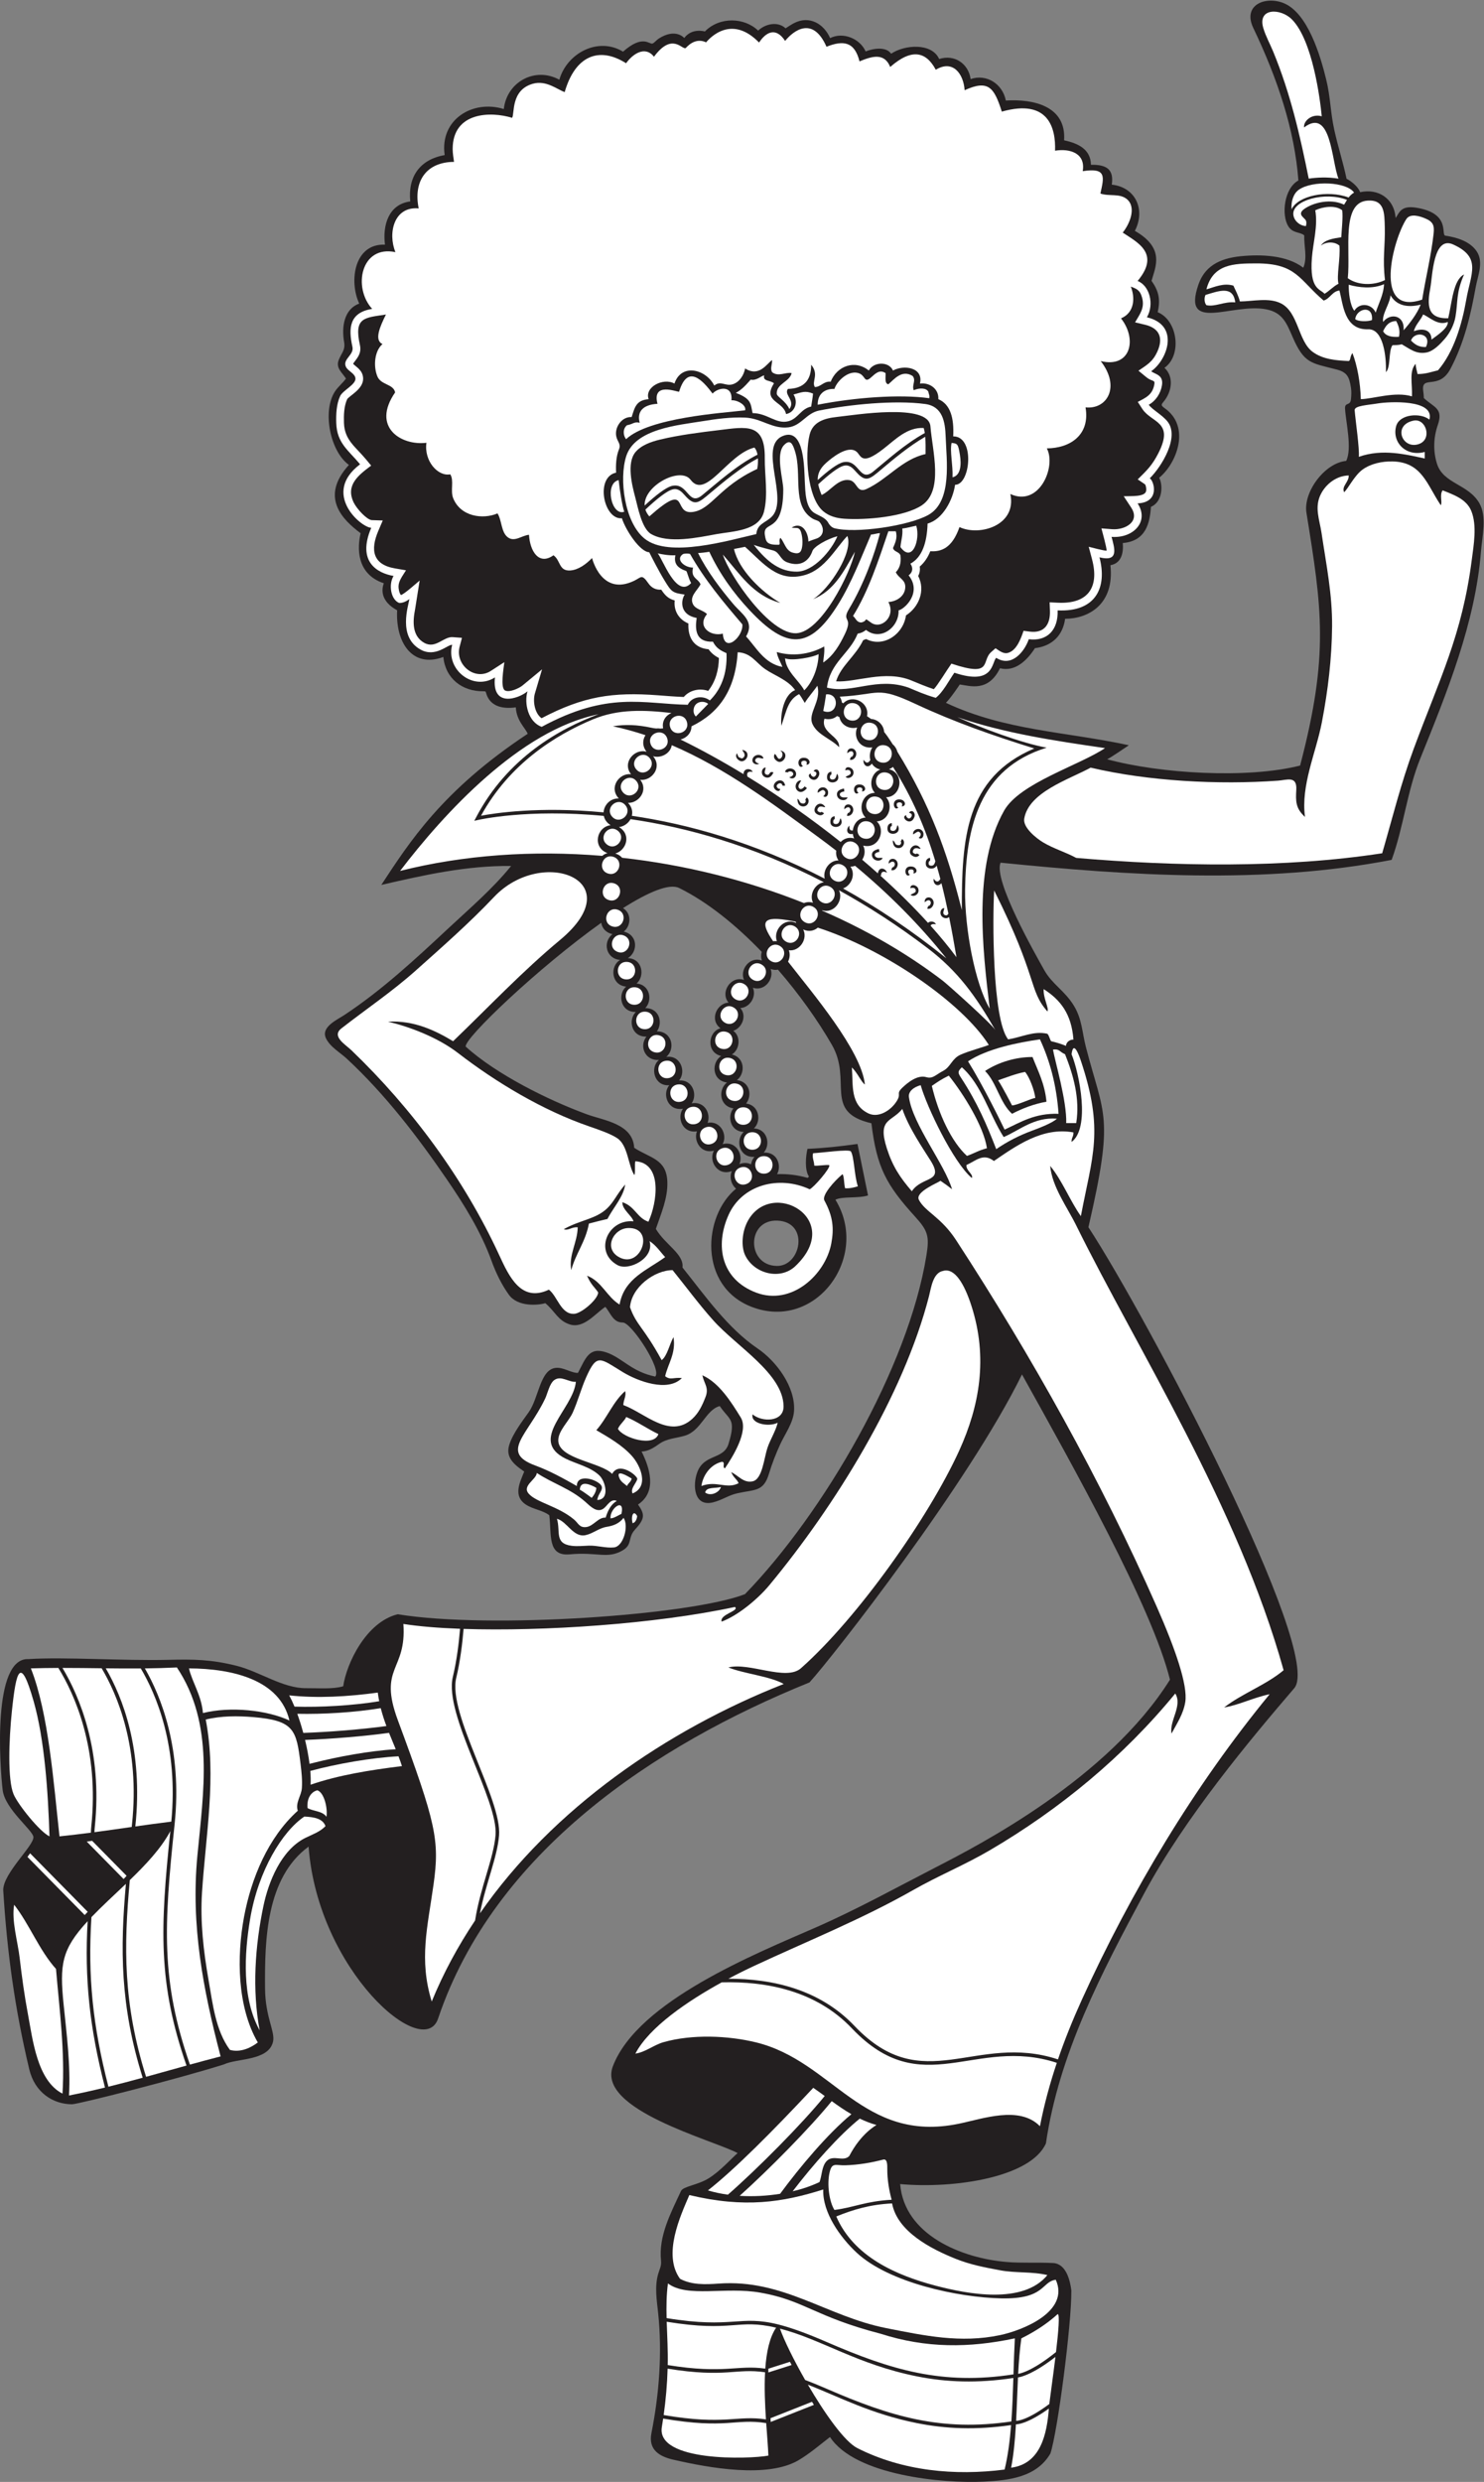 <?xml version="1.0" encoding="UTF-8" standalone="no"?>
<svg
   xmlns:dc="http://purl.org/dc/elements/1.1/"
   xmlns:cc="http://creativecommons.org/ns#"
   xmlns:rdf="http://www.w3.org/1999/02/22-rdf-syntax-ns#"
   xmlns:svg="http://www.w3.org/2000/svg"
   xmlns="http://www.w3.org/2000/svg"
   viewBox="0 0 556.173 929.667"
   height="929.667"
   width="556.173"
   xml:space="preserve"
   id="svg2"
   version="1.1"><rect x="0" y="0" width="556.173" height="929.667" fill="#808080" stroke="none"/><defs
     id="defs6" /><g
     transform="matrix(1.333,0,0,-1.333,0,929.667)"
     id="g10"><g
       transform="scale(0.1)"
       id="g12"><path
         id="path14"
         style="fill:#231f20;fill-opacity:1;fill-rule:evenodd;stroke:none"
         d="m 4003.18,5855.6 c 29.12,-26.85 55.49,-28.69 39.14,-75.99 -11.75,-33.97 -13.57,-72.62 -2.09,-108.79 17.82,-56.07 87.71,-56.65 118.81,-110.08 22.23,-38.18 8.12,-94.05 4.82,-135.73 -15.95,-201.35 -95.81,-396.91 -170.73,-582.36 -37.09,-91.81 -46.67,-191.67 -80.43,-284.63 -359.68,-69.81 -739.63,-44.02 -1099.51,-7.91 -21.38,-48.7 98.83,-259.16 122.87,-302.08 22.13,-39.46 56.84,-57.09 82.79,-99.09 23.55,-38.15 23.46,-75.33 34.11,-116.52 50.83,-196.52 80.51,-189.87 7.18,-506.69 165.25,-252.7 663.49,-1196.58 578.64,-1295.46 C 3516.91,2088.23 3331.5,1867.23 3217.27,1654.38 3098.14,1432.43 2977.34,1203.7 2940.68,951.328 2898.75,856.27 2684.4,823.145 2530.8,836.914 c 11.88,-143.601 173.72,-208.484 299.41,-218.906 43.51,-3.613 86.9,-0.645 130.54,-2.949 36.88,-1.942 47.72,-48.614 51.41,-76.844 0.8,-94.824 -38.43,-396.25 -58.88,-458.379 C 2914.15,12.578 2835.79,4.285 2765.68,0.793 2652.3,-4.863 2404.29,17.863 2333.59,126.133 c -28.79,-22.195 -56.62,-46.141 -87.46,-64.59 -87.33,-52.219 -252.1,-22.363 -353.62,1.047 -36.29,8.367 -70.63,26.297 -60.98,74.637 21.86,109.414 30.65,226.269 18.87,337.402 -3.81,35.93 -10.08,72.902 -0.3,108.476 3.78,13.762 9.99,23.293 8.43,38.016 -7.39,70.07 27.18,133.734 56.11,196.32 6.06,13.118 46.99,16.75 76.83,35.079 33.82,20.773 64.78,56.418 82.39,71.457 -67.66,36.597 -397.27,121.733 -350.79,243.873 69.92,183.71 403.52,317.03 570.15,390.03 116.5,51.03 227.76,112.61 340.76,170.73 118.4,60.91 481.3,247.79 655.45,525.71 -50.66,204.98 -274.02,602.38 -416.08,857.72 -148.97,-304.11 -532.93,-794.91 -597.52,-865.48 -435.46,-176.19 -886.62,-476.79 -1044.12,-944.55 -40.87,-121.37 -337.792,134.22 -364.144,483.19 -119.683,-87.79 -123.519,-263.08 -122.367,-398.74 0.707,-82.25 29.528,-121.52 22.227,-150.42 -13.442,-53.29 -101.172,-45.34 -137.629,-62.75 -125.988,-39.92 -410.051,-112.08 -427.414,-112.07 -52.996,0.03 -104.563,32.74 -120.125,98.27 -40.637,171 -62.293,327.93 -73.203,503.78 -0.023,47.47 86.836,125 84.895,149.01 -1.547,19.12 -80.043,78.32 -86.461,131.9 -8.055,67.18 -29.398,372.87 72.672,367.96 101.613,6.52 265.914,-5.17 393.57,-2.07 71.02,1.73 119.27,1.1 190.083,-16.4 66.546,-16.45 130.988,-63.89 197.281,-63.23 34.699,0.35 74.515,-3.33 103.851,5.37 9.328,64.03 64.135,180.33 153.195,202.35 260.53,-42.6 825.63,-2.37 976.37,56.47 220.7,227.38 459.51,636.46 510.26,952.4 8.53,53.13 4.19,68.67 -31.48,107.91 -81.5,89.66 -108.31,138.69 -123.27,262.89 -136.95,31.82 -52.57,119.19 -111.27,220.72 -39.39,68.16 -91.63,142.01 -151.45,210.92 -6.43,-1.27 -13.41,-0.8 -20.58,1.99 10.59,-28.26 -17.38,-64.19 -49.99,-52.72 11.06,-24.45 -8.35,-55.94 -35.17,-57.03 19.07,-22.08 4.82,-55.87 -19.74,-64.05 22.11,-16.58 17.96,-52.91 -4.18,-66.61 37.48,-8.49 38.02,-54.05 14.23,-71.89 37.18,-4.73 43.22,-44.11 25.81,-66.02 36.71,-3.87 44,-49.43 21.88,-69.88 38.43,-1.16 47.66,-45.79 27.71,-67.84 38.06,2.55 50.88,-36.12 37.62,-60.56 28.47,1.19 57.81,-2.54 86.04,-10.5 l 3.58,3.75 c -12.79,18.11 -9.01,58.75 -4.21,77.86 49.8,2.26 91.27,6.9 140.57,13.77 l 29.63,-144.71 c -28.2,-8.87 -71.48,-1.98 -91.69,-11.99 98.42,-159.93 -54.57,-370.02 -234.74,-301.41 -151.01,57.51 -137.97,256.42 -44.56,332.45 -13.87,11.6 -19.37,32.89 -11.87,49.49 -39.37,-15.5 -66.65,28.27 -50.24,57.41 -36.09,-10.38 -58.32,27.23 -47.9,54.25 -40.11,-6.56 -57.48,37.98 -39.31,63.63 -41.64,-7.82 -59.95,40.57 -38.33,65.96 -42.29,-3.74 -55.49,49.39 -29.07,71.02 -37.69,-3.14 -57.02,37.05 -35.31,65.57 -42.38,-1.35 -52.11,46.8 -29.87,69.2 -43.58,-0.82 -51.87,50.37 -26.98,71.35 -42.33,3.27 -46.61,57.86 -16.99,74.84 -39.82,3.27 -50.12,49.68 -21.7,72.55 -19.51,4.34 -29.34,17.49 -31.43,31.88 -176.5,-125.59 -386.52,-325.78 -381.13,-347.98 86.25,-78.05 231.97,-150.42 340.83,-190.32 47.01,-17.23 129.13,-26.13 132.85,-93.95 44.34,-29.24 90.72,-31.01 93.19,-95 1.79,-46.51 -17.64,-89.82 -32.27,-132.98 26.62,-45.02 79.52,-70.43 74.82,-108.36 63.5,-79.3 126.75,-170.42 211.3,-227.73 52.84,-35.82 106.79,-108.16 102.37,-175.83 -2.14,-32.84 -25.58,-64.38 -39,-93.66 -12.25,-26.74 -22.97,-54.21 -31.47,-82.35 -15.4,-51.1 -38.9,-43.81 -89.46,-55.08 -24.42,-5.45 -42.54,-19.17 -67.97,-25.43 -53.63,-13.18 -57.93,48.4 -43.95,85.25 19.65,51.74 74.01,34.1 87.74,79.44 21.85,72.09 2.85,64.93 -24.72,105.93 -39.83,-10.65 -51.93,-69.84 -98.66,-83.4 -23.16,-6.72 -50.27,-7.96 -70.45,-22.18 -16.82,-11.86 -31.42,-21.33 -50.66,-22.26 21.72,-43.5 45.39,-112.2 -10.05,-148.84 20.04,-28.23 19.16,-40.28 -8.72,-70.74 -20.73,-22.65 -6.17,-41.68 -34.56,-58.18 -43.06,-25.03 -70.43,-3.76 -148.9,-11.06 -63.71,-5.93 -50.37,56.31 -57.27,109.81 -18.15,14.28 -46.07,16.67 -66.23,30.26 -36.2,24.43 -16.75,61.42 -4.23,92.56 -33.28,22.45 -52.42,42.37 -41.85,75.81 10.29,32.55 39.14,69.06 54.93,91.71 28.08,40.29 31.32,119.2 75.51,123.79 21.86,2.27 44,-14.83 62.51,-14.02 21.62,41.07 30.85,74.22 80.12,57.39 44.51,-15.19 70.1,-53.95 136.97,-67.76 20.09,19.13 -66.82,152.25 -91.28,151.91 -27.66,-0.4 -34.55,27.9 -49,43.95 -29.17,-19.66 -60.76,-61.8 -99.92,-49.33 -33.54,10.68 -42.02,37.76 -68.85,59.74 -19.38,-5.99 -76.95,-11.29 -102.21,23.51 -20.43,28.15 -36.92,62.33 -48.73,94.99 -29.51,81.7 -77.02,158.21 -125.97,229.59 -82.96,120.98 -173.1,238.55 -280.87,338.67 -19.247,17.88 -47.52,33.31 -58.942,57.88 -14.551,31.32 31.61,51.71 51.36,64.74 106.262,70.09 200.452,157.69 293.192,244.19 60.45,56.39 123.99,110.55 176.19,174.97 -125.09,1.26 -244.04,-25.31 -365.02,-53.28 78.8,119.89 171.3,265.76 411.63,424.72 -6.95,16.96 -31.28,36.11 -33.43,74.24 -78.35,-10.52 -82.31,40.83 -84.84,44.05 -0.84,1.08 -4.56,1.11 -5.69,1.09 -61.22,-0.69 -107.3,36.59 -113.27,96.4 -88.49,-32.8 -134.71,42.82 -129.81,131.15 -47.07,25.75 -44.1,58.56 -37.45,75.98 -78.53,26.34 -74.48,101.29 -65.27,140.63 -49.334,36.93 -116.326,100.53 -32.904,191.96 -52.778,37.86 -75.336,150.85 -39.383,206.23 8.855,13.65 21.648,23.25 31.078,36.4 -10.816,17.28 -29.367,29.43 -20.277,52.5 7.898,20.07 19.132,27.51 15,50.69 -7.329,41.09 -0.524,91.85 42.556,107.5 -29.482,63.65 -13.806,169.25 72.39,165.62 -7.11,54.56 10.27,113.64 71.1,121.44 -7,69.73 27.05,117.98 96.77,130.27 -14.47,99.5 78.48,156.61 166.23,129.35 8.47,76.64 88.22,119.71 156.12,82.41 21.47,74.89 109.31,121.39 179.13,78.85 56.34,49.86 73.79,19.25 83.04,22.89 4.87,1.92 11.52,10.11 16.52,13.36 48.34,31.46 72.5,2.15 72.5,2.15 21.93,29.35 57.98,18.34 57.98,18.34 42.36,42.9 112.16,39.04 149.79,2.38 20.49,19.53 55.64,26.78 77.11,6.49 7.86,5 15.5,10.31 23.82,14.61 43.11,22.22 83.78,-1.8 101.45,-42.12 35.82,18.18 83.55,-0.82 99.85,-37.44 22.44,8.85 57.46,14.04 71.68,-6.44 37.68,25.6 114.39,31.34 135.04,-14.85 42.69,13.93 82.43,-12.83 88.44,-56.4 45.03,15.37 89.9,-13.73 99.03,-60.3 77.33,4.79 170.26,-15.33 163.78,-111.73 39.15,-8.54 74.76,-24.79 75.5,-68.82 43.51,0.79 65.01,-12.48 58.54,-55.79 67.55,-7.23 95.49,-71.14 64.92,-129.88 85.48,-48.94 57.87,-101.08 46.86,-140.53 21.23,-29.62 25.08,-53.5 17.37,-88.03 56.57,-23.1 68.93,-121.38 19.03,-156.31 27.75,-25.7 20.38,-68.14 -2.77,-95.58 -6.89,-8.17 -6.82,-10.28 2.13,-17 76.33,-52.47 34.39,-157.05 -14.26,-196.31 11.08,-20.77 9.68,-68.16 -23.15,-81.78 -3.07,-44.51 -13.48,-96.28 -79.17,-101.67 2.39,-28.05 -4.06,-57.01 -34.74,-62.35 11.96,-110.17 -62.07,-150.33 -127.37,-150.55 -6.41,-46.92 -36.68,-76.72 -84.85,-82.53 -21.69,-33.77 -55.37,-67.38 -98.27,-56.43 -32.96,-67.66 -84.07,-49.65 -113.07,-45.66 0,0 -23.81,-36.07 -38.97,-51.53 166.66,-78.24 336.76,-80.84 514.32,-119.17 0,0 -50.53,-34.67 -60.91,-39.46 147.83,-40.22 393.62,-55.37 542.44,-17.59 82.09,312.71 61.09,441.51 17.81,710.26 -9.37,58.19 51.17,140.12 111.73,145.78 17.28,34.48 -1.12,109.82 -3.22,146.8 -1.06,18.99 14.47,6.97 16.56,25.77 1.27,11.28 1.8,22.49 0.03,33.57 -4.66,29.14 -10.14,42.95 -40.23,50.71 -72.15,18.6 -91.18,16.11 -124.02,91.87 -16.79,38.74 -28.08,68.24 -73.93,77.24 -95.63,18.74 -237.77,-67.69 -190.72,69.26 16.71,48.68 55.01,73.62 119.67,80 56.05,5.53 128.81,3.25 175.25,-32.36 12.17,27.34 1.57,61.8 2.7,90.78 -11.11,10.33 -31.78,4.98 -44.67,25.41 -20.26,32.13 -11.93,107.04 28.23,129.03 -10.8,143.37 -58.98,286.63 -126.78,428.42 -31.04,64.9 33.82,90.13 84.41,70.25 68.81,-27.05 104.32,-148.8 120.41,-214.61 12.58,-51.43 11.51,-90.29 22.81,-141.78 10.29,-46.87 24.66,-90.37 34.52,-137.49 16.4,-8.42 33.44,-24.23 38.24,-37.81 50.2,11.35 96.11,-17.43 99.65,-72.5 10.33,14.08 13.98,35.83 57.12,29.12 99.64,-15.48 69.18,-76.86 82.93,-78.84 32.57,-4.64 69.62,-16.25 88.09,-44.16 20.1,-30.39 3.01,-67.86 -2.73,-99.69 -14.62,-80.92 -32.39,-156.74 -71.06,-230.08 -32.45,-61.54 -81.73,-16.52 -76.84,-60.76 0.81,-7.33 1.85,-14.33 1.88,-21.64 z M 2141.72,4299.39 c -71.85,74.78 -151.82,139.82 -232.22,179.52 -27.9,13.77 -87.11,-11.74 -157.94,-56.51 24.71,-14.94 22.54,-49.67 2.28,-66.04 40.96,-9.81 39.48,-57.69 11.28,-74.58 41.62,-0.91 48.72,-50.96 24.52,-71.35 38.32,-2.96 45.47,-47.96 24.51,-69.06 39.91,0.63 50.13,-41.9 32.69,-65.28 43.07,0.08 52.88,-49.22 26.34,-71.81 40.7,5.86 56.78,-41.85 35.9,-66.35 38.28,3.38 52.73,-39.83 35.53,-64.09 36.04,6.7 54.77,-28.45 44.78,-54.95 36.13,7.54 57.02,-33.6 42.22,-59.84 36.94,10.64 59.37,-29.02 47.13,-56.12 11.98,4.75 23.56,4.17 32.8,-0.51 1.21,7.78 4.44,15.18 9.71,21.02 -43.36,-2.91 -54.23,47.84 -30.26,70.02 -37.53,1.16 -47.2,43.79 -29.01,66.31 -40.25,5.93 -43.03,53.8 -17.95,72.6 -43.38,5.63 -43.89,57.45 -16.31,74.52 -43.06,9.77 -37.35,68.44 -2.01,77.81 -31.95,23.73 -10.18,70.79 22.73,72.12 -24.69,28.56 6.4,76.72 43.43,63.68 -13.08,28.89 16.39,67.6 50.36,54.39 -2.98,7.97 -2.89,16.55 -0.51,24.5 z m 44.26,-755.14 c -87.48,3.99 -87.53,-126.2 -1.73,-127.32 68.27,-0.9 91.98,123.21 1.73,127.32 v 0" /><path
         id="path16"
         style="fill:#ffffff;fill-opacity:1;fill-rule:evenodd;stroke:none"
         d="m 2416.6,6801.76 c 37.01,15.53 70.1,24.02 86.29,-15.69 60.1,52.64 100.47,43.86 128.13,-7.85 48.12,29.37 78.09,-11.4 81.06,-57.52 67.32,30.66 83.11,7.1 104.59,-60.13 132.01,37.26 151.88,-47.19 149.68,-109.83 41.03,6.81 86.38,-6.57 77.8,-57.52 68.05,10.78 59.83,-16.53 49.69,-62.76 23.43,-8.68 55,1.35 75.04,-16.32 27.35,-24.1 6.01,-71.02 -12.29,-93.5 40.85,-27.48 106.75,-58.3 41.84,-135.97 33.12,-12.6 47.81,-64.75 26.14,-101.97 94.28,-22.59 56.82,-120.77 12.09,-151.66 10.86,-8.95 35.31,-9.68 30.2,-39.93 -3.83,-22.64 -17.54,-43.68 -37.06,-54.2 8.16,-12.56 37.02,-28.04 52.22,-46.55 35.9,-43.71 -16.74,-128.02 -49.32,-160.11 12.87,-8.71 28.57,-67.93 -34.27,-70.51 33.62,-51.03 -11.93,-98.76 -73.22,-94.13 8.21,-31.68 21.92,-71.34 -33.99,-57.52 21.78,-82.25 -8.04,-154.22 -117.67,-149.05 2.09,-55.33 -29.64,-87.58 -81.06,-81.06 -12.17,-35.35 -48.46,-79.84 -91.51,-52.3 -13.13,-11.52 -5.34,-79.41 -117.67,-41.83 -14.49,-20.42 -31.77,-54.81 -52.42,-70.59 -34.71,10.35 -51.09,18.24 -76.31,28.69 -89.99,31.52 -158.28,-18.45 -229.49,0.06 8.34,70.98 63.8,94.83 86.29,151.65 8.83,1.31 16.68,4.81 23.53,10.47 40.87,-32.55 93.39,7.61 91.52,54.91 17.86,4.1 66.53,50.6 28.19,98.52 11.49,7.84 13.39,20.64 5.06,32.73 32.68,17.5 46.62,58.78 48.27,112.71 42.24,11.45 71.01,65.73 77.33,109.03 43.1,-0.98 56.9,136.52 -5.23,135.98 2.54,51.35 -7.66,89.96 -41.84,104.59 1.9,28.98 -24.82,47.37 -51.65,43.8 10.6,45.67 -45.43,53.42 -75.83,36.61 -11.7,26.64 -55.14,24.72 -67.98,0 -39.04,31.52 -89.68,12.97 -107.2,-31.38 -19.5,2.06 -27.34,-14.74 -44.46,-15.05 -10.15,15.72 12.91,34.81 -10.45,62.76 0.47,-44.91 -21.84,-67.07 -65.37,-67.98 -12.16,-16.52 21.83,-32.16 4.24,-56.59 -11.72,24.61 -35.28,33.89 -35.62,43.51 -0.97,27.83 36.66,33.03 41.83,57.52 -16.68,3.63 -37.2,-11.48 -54.91,2.63 -5.9,10.93 0.49,21.04 0,33.98 -14.54,-9.54 -35.97,-48.92 -75.83,-23.53 -3.65,-18.67 -15.42,-38.18 -34.42,-44.31 -21.17,-6.82 -33.79,11.28 -52.32,-3.69 -23.74,46.42 -92.78,63.29 -111.97,5.52 -31.63,17.42 -84.73,-9.94 -72.57,-43.8 -34.48,-3.02 -38.82,-21.75 -47.72,-50.33 -27.44,1.71 -48.02,-28.09 -43.48,-53.18 3,-16.5 14.16,-21.71 7.93,-37.23 -8.3,-20.66 -9.23,-43.87 -8.25,-65.83 -59.27,-12.29 -35.33,-132.83 16.33,-128.13 10.49,-32.93 50.24,-94.33 76.91,-95.54 7.33,-14.75 25.69,-50.98 43.1,-79.52 19.53,-32.01 22.18,-34.52 56.5,-39.34 -12.47,-20.09 -11.6,-57.68 33.77,-65.69 -5.14,-33.59 -2.55,-68.74 45.67,-66.72 9.25,-17.75 20.03,-24.2 38.23,-32.33 2.45,-60.06 -17.08,-103.72 -46.91,-132.83 -18.62,14.69 -50.66,11.68 -62.03,-12.12 -125.04,2.34 -223.73,39.1 -410.67,-62.01 -38.35,13.51 -49.78,66.62 -39.95,99.75 -25.73,-21.28 -100.88,-46.73 -91.52,39.22 -60.71,-39.21 -138.65,21.21 -120.28,91.52 -12.97,0.95 -47.18,-36.82 -89.24,-13.22 -64.34,36.12 -33.55,123.19 -31.04,141.8 0,0 -14.24,-11.83 -28.76,-10.92 -23.23,9.21 -30.59,51.24 -15.69,75.83 -43.83,7.53 -104.2,38.42 -62.76,135.33 -29.43,0.95 -140.184,96.82 -31.38,178.45 -32.765,39.53 -65.124,59.21 -66.98,115.51 -0.824,24.86 0.301,52.62 10.637,75.67 7.344,16.37 43.586,32.17 43.278,49.38 -0.27,14.87 -21.68,21.21 -27.133,34.02 -9.11,21.39 23.793,32.44 18.633,55.55 -11.891,53.2 -8.227,96.53 55.565,106.54 -54.913,59.9 -31.91,179.93 65.37,159.49 -21.73,52.85 -4.58,129.36 65.37,122.91 -15.62,77.03 21.96,130.3 99.36,130.74 -1.31,9.24 -3.82,24.65 -3.83,35.84 -0.03,105.39 107.8,106.36 167.09,87.91 7.7,11.48 -4.32,78.21 58.58,95.86 37.8,10.61 69.63,-17.13 89.32,-23.5 29.28,101.98 96.5,129.32 172.57,81.04 18.26,25.61 53.07,50.35 78.45,18.32 51.83,69.98 79.3,18.25 89.32,24.41 13.12,14.67 33.55,27.29 57.23,16 12.23,14.71 72.6,77.91 148.92,-0.55 19.09,29.12 47.01,44.73 73.21,4.58 24.03,29.57 78.05,70.46 116.34,-16.38 47.35,18.7 78.99,14.62 92.84,-41.14 z M 992.777,5951.97 c 8.753,-9.26 27.793,-18.12 28.223,-41.46 0.54,-30.34 -40.336,-48.87 -45.176,-58.6 -8.808,-19.65 -9.457,-44.91 -8.758,-66.13 1.59,-48.31 32.329,-66.6 62.034,-102.43 l 14.46,-17.46 c -35.32,-26.5 -72.923,-54.78 -49.091,-103.83 8.641,-17.78 36.591,-47.85 50.451,-49.37 l 31.21,-1.01 -12.43,-29.06 c -23.16,-54.15 -15.44,-94.89 46.56,-105.55 l 31.25,-5.36 c -10.03,-16.54 -20.79,-29.29 -21.04,-45.49 -0.09,-5.68 1.76,-18.6 6.85,-24.09 10.19,3.28 41.64,31.71 52.56,40.76 l -12.89,-81.12 c -6.66,-33.82 -8.72,-74.56 25.68,-93.86 32.18,-18.07 53.99,17.85 80.24,15.92 l 25.88,-1.9 -6.56,-25.1 c -13.23,-50.61 42.91,-96.81 87.66,-67.91 l 38.11,24.62 c -1.83,-16.78 -12.06,-72.61 2.02,-79.59 12.63,-6.26 39.59,6.19 49.34,14.25 l 54.66,45.2 -20.18,-68 c -6.14,-20.69 -0.86,-55.66 18.85,-69.35 117.37,61.54 199.6,74.11 327.85,64.38 23.97,-1.82 47.9,-3.84 71.92,-4.71 16.62,19.41 44.65,25.48 68.58,17.09 20.89,26.19 29.61,58.82 30.22,92.34 -11.91,6.35 -21.17,13.52 -29.07,24.62 -41.31,3.61 -58.57,32.84 -56.73,72.45 -26.79,11.32 -41.83,35.61 -38.44,64.73 -17.53,5.01 -26.33,12.98 -37.86,30.25 -13.99,-0.75 -26.6,4.15 -36.03,17.66 -19.02,27.3 -19.61,17.41 -39.64,7.66 -91.81,-44.65 -117.92,60.57 -118.95,63.55 -16.65,-17.21 -38.62,-33.34 -61.28,-34.84 -32.69,-2.17 -26.83,28.78 -47.24,42.69 -40.75,-29.37 -66.14,11.41 -68.65,57.52 -19.87,-1.38 -40.97,-21.94 -60.28,-6.51 -18.38,14.66 -15.9,46.98 -28.3,66.65 -41.03,-17.68 -104,-9.26 -124.73,42.92 -8.4,21.14 3.04,49.54 -8.14,66.9 -34.75,-6.81 -74.24,37.67 -66.97,88.62 -70.56,-8.74 -155.6,43.55 -88.06,141.48 -4.55,24.05 -39.37,20.32 -49.73,44.76 -11.9,28.11 -8.56,71.73 14.3,91.21 -24.11,10.83 -7.25,48.84 9.61,82.95 -59.65,-9.35 -90.785,-6.81 -73.09,-86.03 5.93,-26.54 -12.488,-40.8 -19.203,-52.42 z M 2615.61,5425.29 c -6.63,-16.59 -16.17,-31.61 -29.77,-43.16 1.46,-9.14 0.01,-18.28 -4.34,-26.38 21.37,-41.07 1.36,-88.19 -34.27,-110.77 -7.55,-53.46 -63.21,-91.41 -112.35,-66.41 -2.59,-1.27 -5.27,-2.38 -8.02,-3.3 -22.37,-46.23 -62.6,-71.64 -76.12,-115.58 55.39,-3.85 137.77,33.08 212.1,2.2 21.47,-8.89 41.05,-17.18 62.66,-24.3 12.07,13.04 35.45,52.08 49.47,71.82 117.72,-39.38 83,7.26 111.75,32.5 l 12.22,10.72 c 11.48,-7.34 22.08,-16.5 34.63,-13.18 25.15,6.62 37.04,41.33 44.2,62.17 l 17.44,-2.21 c 40.79,-5.17 58.21,20.18 56.75,58.82 l -0.87,23.49 23.48,-1.1 c 84.16,-3.98 116.75,42.73 95.77,121.93 l -9.33,35.24 c 9.49,-2.34 41.42,-11.09 50.36,-10.98 -0.05,9.6 -11.64,51.08 -14.63,62.6 l 30.1,-2.27 c 36.36,-2.73 79.51,21.32 53.55,60.71 l -21.01,31.91 c 20.99,0.86 58.87,-2.25 62.85,14.22 1.21,5 0.18,14.68 -2.91,19.24 l -20.57,13.92 c 25.68,25.27 40.79,39.44 58.48,74.42 44.84,88.63 -19.93,84.12 -45.55,123.59 l -12.74,19.65 c 21.99,11.86 41.43,19.22 46.62,49.9 2.22,13.13 -6.67,6.52 -22.63,19.67 l -22.08,18.19 c 23.86,16.48 39.49,24.37 52.74,52.98 17.28,37.32 7.89,66.1 -34.06,76.15 l -28.24,6.77 c 13.48,23.15 27.5,40.17 19.87,68.92 -5.93,22.39 -16.22,25.51 -31.88,31.47 11.77,-28.97 12.04,-72.57 -27.49,-89.23 46.93,-59.89 26.07,-140.46 -57.06,-120.02 56.85,-73.18 17.08,-136.53 -42.7,-130.08 13.35,-77.04 -42.68,-114.74 -108.84,-115.18 27.19,-50.86 -20.92,-165.8 -102.55,-128.27 18.77,-88.58 -86.83,-119.44 -143,-92.96 -21.14,-60.81 -52.82,-69.63 -82.03,-67.82 v 0" /><path
         id="path18"
         style="fill:#ffffff;fill-opacity:1;fill-rule:evenodd;stroke:none"
         d="m 3807.02,6433.08 c -6.63,-3.9 -11.41,-8.71 -15.29,-13.82 -59.35,22.26 -143.14,4.86 -160.38,-33.24 -1.99,21.47 4.94,44.46 20.58,55.23 38.54,26.59 134.03,22.34 155.09,-8.17 z m -19.9,-20.55 c -2.9,-4.63 -5.42,-9.26 -8.21,-13.45 -31.18,15.13 -72.34,9.56 -101.36,-5.59 -36.61,-19.1 -12.19,-28.78 -6.48,-38.01 2.26,-3.65 2.44,-9 0.63,-16.53 -17.02,0.72 -33.93,14.85 -35.49,32.53 -3.51,40.06 90.04,65.35 150.91,41.05 v 0" /><path
         id="path20"
         style="fill:#ffffff;fill-opacity:1;fill-rule:evenodd;stroke:none"
         d="m 3857.36,6074.86 c -11.59,-4.59 -38.82,-4.61 -47.08,2.61 3.24,30.04 51.27,41.34 47.08,-2.61 z m -384.38,49.67 c -31.62,3.1 -55.64,-13.22 -81.07,-7.85 -5.67,6.25 -6.88,19.84 -2.6,28.77 36.51,10.74 77.71,27.77 83.67,-20.92 z M 4009,5999.02 c -20.64,-0.6 -31.96,8.13 -41.83,18.3 9.45,28.09 60.32,20.34 41.83,-18.3 z m -83.67,73.22 c 6.94,-12.66 11.89,-27.66 7.85,-44.45 -21.49,-1.44 -37.54,2.54 -44.45,15.68 6.91,14.88 15.75,27.83 36.6,28.77 v 0" /><path
         id="path22"
         style="fill:#ffffff;fill-opacity:1;fill-rule:evenodd;stroke:none"
         d="m 2126.37,5473.45 c -76.92,-17.4 -245.21,-68.02 -313.78,-13.08 -56.7,45.44 -72.55,167.65 -51.93,232.01 24.71,77.13 146.44,87.14 213.79,98.16 39.67,6.48 80.59,12.06 120.89,10.22 45.75,-2.07 76.51,-32.99 121.55,-27.31 36.22,4.57 50.08,40.03 86.4,47.21 84.65,16.74 211.92,30 298.09,18.26 49.12,-6.7 56.02,-50.55 57.4,-91.72 2.18,-65.4 19.29,-181.82 -48.51,-219.84 -54.89,-30.79 -205.6,-53.25 -265.47,-37.16 -8.56,3.58 -12.61,8.92 -16.88,16.28 -7.81,13.44 -25.49,18.59 -38.15,26.2 -25.66,15.45 -25.53,61.32 -26.95,87.21 -1.91,34.79 0.01,154.93 -62.05,129.15 -70.97,-29.49 19.52,-178.69 -31.75,-227.54 -17.8,-16.96 -39.84,-19.07 -42.65,-48.05 z m -386.99,151.66 c 3.27,-29.86 9.62,-70.55 15.68,-88.91 -36.36,-12.84 -55.81,80.36 -15.68,88.91 z m 936.09,104.59 c 16.14,-2.05 18.35,-1.71 23.42,-33.92 4.22,-26.72 2.74,-57.33 -20.8,-62.83 1.47,35.14 -8.06,73.18 -2.62,96.75 z m -322.34,72.91 c -36.39,-3.88 -68.24,-14.31 -76.92,-50.1 -13.5,-55.68 -6.86,-176.03 37.88,-214.51 16.62,-14.31 37.86,-19.94 59.83,-21.44 61.4,-4.18 169.36,5.45 217.75,37.65 62.02,41.27 29.71,153.34 24.28,221.94 -5.26,66.39 -213.02,31.77 -262.82,26.46 z m -496.7,-63.42 c -27.55,-6.54 -54.34,-16.6 -69.99,-35.64 -24.91,-30.3 -9.73,-92.31 -0.53,-126.41 7.21,-26.73 18.22,-88.47 44.98,-103.69 49,-27.88 131.95,-9.52 183.33,-0.18 46.15,8.38 120.1,8.7 133.74,63.21 12.09,48.36 1.73,100.95 2.25,150.43 1.1,100.2 -52.34,87.89 -128.91,78.69 -54.29,-6.53 -111.36,-13.71 -164.87,-26.41 v 0" /><path
         id="path24"
         style="fill:#ffffff;fill-opacity:1;fill-rule:evenodd;stroke:none"
         d="m 3988.27,5726.13 c -46.65,-14.9 -73.38,54.07 -13.84,66.16 35.2,7.16 53.66,-53.43 13.84,-66.16 z M 1766.67,3523.48 c 75.99,1.75 36.35,-114.8 -25.18,-82.41 -46.09,24.24 -17.13,81.45 25.18,82.41 v 0" /><path
         id="path26"
         style="fill:#ffffff;fill-opacity:1;fill-rule:evenodd;stroke:none"
         d="m 2597.02,5771.54 c 1.32,-4.42 2.32,-9.16 3.08,-14.13 -56.29,-31.07 -103.87,-74.84 -145.39,-108.61 -38.56,-31.34 -38.87,35.65 -83.19,26.79 -16.79,-3.36 -44.79,-25.21 -72.46,-50.34 -0.49,16.79 5.8,32.17 23.48,48.07 16.78,15.09 60.24,49.99 84.54,32.49 14.4,-10.37 12.39,-43.04 76.81,7.17 33.64,26.21 66.8,61.32 113.13,58.56 z m 4.31,-24.63 c 1.31,-15.18 1.05,-31.96 0.93,-48.59 -66.37,-14.65 -106.62,-70.98 -166.08,-98.23 -28.24,-12.94 -25.53,21.65 -48.34,25.02 -31.89,4.71 -52.59,-30.55 -77.8,-41.84 -4.36,10.73 -7.78,20.62 -9.59,29.99 28.03,26.03 56.76,49.27 73.02,52.51 15.28,3.06 24.6,-7.5 33.37,-17.41 27.84,-31.52 38.26,-20.82 72.34,7.88 30.38,25.58 77.36,65.14 122.15,90.67 z m -480.2,-30.29 c 4.55,-5.03 7.22,-12.17 8.64,-20.05 -59.06,-29.74 -112.63,-78.92 -156.08,-114.25 -38.56,-31.34 -38.87,35.64 -83.2,26.78 -17.92,-3.58 -48.6,-28.23 -78.03,-55.45 -2.75,56.31 100.77,110.2 129.22,72.38 42.91,-57.07 103.66,71.82 179.45,90.59 z m 9.81,-30.38 c 0.59,-10.78 -0.53,-21.76 -1.96,-29.76 -108.12,-49.93 -128.21,-113.88 -181.39,-120.94 -59.02,-7.83 -5.91,90.49 -121.93,-12.41 -5.45,6.23 -9.06,12.62 -11.11,19.08 29.52,27.83 60.69,53.64 77.89,57.08 15.29,3.05 24.61,-7.5 33.37,-17.41 27.85,-31.54 38.27,-20.83 72.35,7.88 32.8,27.6 84.94,71.51 132.78,96.48 v 0" /><path
         id="path28"
         style="fill:#ffffff;fill-opacity:1;fill-rule:evenodd;stroke:none"
         d="m 2115.91,4841.55 c 1.48,4.74 4.68,7.88 8.45,9.65 2.72,1.27 5.74,1.81 8.6,1.7 5.84,-0.21 12.37,-3.33 13.52,-9.65 -6.54,-1.17 -8.22,1.36 -13.8,1.57 -1.66,0.06 -3.39,-0.24 -4.9,-0.94 -1.84,-0.87 -3.4,-2.42 -4.14,-4.74 -2.39,-7.66 10.98,-10.98 11.02,-11 -10.3,-5.54 -22.06,2.82 -18.75,13.41 z m -41.84,299.83 c 37.65,-1.59 50.83,-28.92 76.68,-46.99 26,-18.19 65.41,-30.99 84.73,-59.51 -31.82,-12.01 -42.23,-68.75 -38.52,-100.08 14.85,45.16 19.25,73.15 49.68,88.91 2.72,-2.54 10.31,-14.73 16.07,-24.67 8.58,14.94 24.86,32.73 35.29,48.22 12.33,-44.75 -28.68,-77.01 -13.09,-108.86 14.68,-29.99 51.89,-40.24 74.17,-63.73 3.34,31.29 -52.99,40.13 -41.06,79.96 1.1,-0.26 2.23,-0.49 3.4,-0.68 13.39,-2.2 24.21,1.42 31.97,8.15 l 6.57,-2.76 c 4.71,-23.49 28.84,-34.99 49.96,-29.43 -11.62,-28.35 8.13,-60.48 42.75,-55.91 -6.93,-10.48 -9.03,-24.26 -5.49,-36.31 l -0.68,0.38 c -9.12,-15.67 -18.36,1.23 -18.39,1.27 -3.03,-12.25 9.94,-27.88 23.21,-11 4.77,-7.7 12.55,-13.81 23.65,-16.49 -25.94,-9.36 -33.45,-46.02 -15.25,-65.6 -36.45,-0.68 -49.01,-47.7 -25.93,-69.45 -21.25,-1.09 -34.06,-18.14 -35.97,-36.23 -12.21,-2.25 -9.64,13.48 -9.64,13.53 -9.63,-7.55 -9.33,-26.86 9.69,-23.34 0.51,-4.35 1.67,-8.61 3.54,-12.56 -14.91,4.59 -28.55,-0.49 -37.93,-10 -83.52,66.49 -172.78,129.02 -262.12,183.96 -4.84,18.5 14.65,12.85 14.69,12.84 -2.57,9.97 -25.36,13 -25.67,-6.12 -59.62,36.25 -119.18,69.04 -176.99,97.31 16.61,4.23 30.74,17.88 30.74,36.99 76.19,36.86 123.1,100.16 129.94,208.2 z m 452.02,-435.96 c -0.02,0 -4.83,-0.7 -5.07,8.58 -0.05,2.38 1.81,4.11 4.21,4.98 1.75,0.62 3.75,0.82 5.63,0.52 1.7,-0.25 3.23,-0.91 4.27,-1.97 1.59,-1.64 2.08,-4.63 0.26,-9.27 8.27,-0.17 12.38,7.83 5.56,14.9 -2.34,2.42 -5.51,3.83 -8.86,4.35 -29.69,4.53 -18.98,-36.83 -6,-22.09 z m -27.32,-158.24 c 0.02,0.03 9.68,9.84 15.06,3.89 1.64,-1.8 2.17,-3.93 1.97,-5.96 -0.16,-1.66 -0.77,-3.29 -1.67,-4.69 -0.87,-1.36 -1.96,-2.45 -3.11,-3.08 -0.88,-0.5 -1.76,-0.7 -2.43,-0.45 l -2.82,-7.57 c 3.09,-1.14 6.3,-0.66 9.17,0.95 2.33,1.28 4.44,3.34 6.01,5.8 1.54,2.41 2.61,5.28 2.9,8.26 0.4,4.16 -0.69,8.49 -4.01,12.19 -7.44,8.23 -22.69,5 -21.07,-9.34 z m 8.63,114.03 c -0.04,0 -13.83,0.29 -12.12,-17.98 0.6,-6.4 5.33,-10.25 11.02,-11.56 3.09,-0.72 6.51,-0.64 9.62,0.22 3.26,0.9 6.24,2.68 8.27,5.36 3.19,4.2 3.99,10.24 -0.14,17.96 -3.36,-2.03 -0.89,-5.96 -6.28,-13.06 -0.91,-1.18 -2.36,-2.01 -4.01,-2.47 -1.82,-0.5 -3.83,-0.55 -5.65,-0.12 -2.5,0.58 -4.56,2.06 -4.77,4.42 -0.87,9.28 4.07,9.13 4.08,9.13 l -0.02,8.1 z m 52.09,-183.01 c 0.03,0 11.49,4.21 14.45,-3.34 3.51,-8.95 -4.15,-9.27 -13.87,-14.96 2.55,-2.46 5.88,-3.34 9.22,-2.95 2.34,0.28 4.71,1.19 6.73,2.6 2.03,1.4 3.79,3.32 4.99,5.64 h 0.01 c 1.8,3.52 2.31,7.88 0.44,12.61 -3.92,10.01 -22.12,14.19 -21.97,0.4 z m -0.85,38.85 c -0.01,0 -4.82,-0.69 -5.05,8.59 -0.07,2.37 1.8,4.1 4.2,4.97 1.75,0.62 3.75,0.82 5.63,0.53 1.7,-0.26 3.24,-0.91 4.27,-1.97 1.59,-1.65 2.08,-4.64 0.26,-9.28 8.27,-0.17 12.38,7.82 5.56,14.9 -2.34,2.42 -5.51,3.84 -8.86,4.35 -29.69,4.53 -18.97,-36.82 -6.01,-22.09 z m -87.21,71.26 c -0.07,-0.01 -22.29,-2 -19.83,-18.42 0.74,-4.92 3.4,-8.51 6.86,-10.84 2.49,-1.67 5.39,-2.66 8.24,-3 2.89,-0.34 5.81,0 8.28,0.97 3.06,1.2 5.48,3.37 6.55,6.48 -9.39,0.67 -13.23,-1.3 -18.55,2.28 -1.7,1.15 -3.02,2.9 -3.37,5.31 -1.18,7.89 12.62,9.18 12.66,9.18 l -0.84,8.04 z m 128.45,-149.58 c 0.03,0.03 9.69,9.84 15.07,3.9 1.63,-1.81 2.17,-3.95 1.98,-5.97 -0.16,-1.66 -0.79,-3.29 -1.68,-4.69 -0.86,-1.35 -1.96,-2.45 -3.11,-3.08 -0.89,-0.5 -1.76,-0.69 -2.43,-0.44 l -2.82,-7.58 c 3.09,-1.14 6.3,-0.66 9.17,0.95 2.33,1.29 4.44,3.34 6.01,5.8 1.54,2.41 2.62,5.27 2.9,8.26 0.4,4.16 -0.68,8.5 -4.01,12.19 -7.44,8.23 -22.69,5 -21.08,-9.34 z m -14.84,133.29 c -0.02,-0.04 -6.79,-12.05 -21.65,-1.3 -5.21,3.77 -6.12,9.81 -4.37,15.37 0.96,3.02 2.77,5.93 5.08,8.17 2.44,2.35 5.49,4.01 8.83,4.4 5.23,0.62 10.86,-1.77 15.4,-9.25 -3.47,-1.86 -5.58,2.26 -14.44,1.23 -1.49,-0.17 -2.93,-1 -4.17,-2.2 -1.36,-1.31 -2.41,-3.02 -2.98,-4.81 -0.77,-2.44 -0.53,-4.97 1.39,-6.35 7.55,-5.46 9.93,-1.14 9.94,-1.12 l 6.97,-4.14 z m -59.54,27.21 c 2.46,-0.27 4.38,0.46 5.7,1.68 0.91,0.83 1.57,1.89 1.96,3.02 0.61,1.7 0.8,4.56 -1.02,5.64 l 4.12,6.97 c 3.05,-1.79 4.78,-4.77 5.28,-8.11 0.35,-2.3 0.09,-4.82 -0.73,-7.17 -0.82,-2.34 -2.22,-4.56 -4.13,-6.32 -2.91,-2.67 -6.98,-4.31 -12.04,-3.77 -16.03,1.71 -14.28,21.6 -14.27,21.65 8.57,-5.86 3.67,-12.37 15.13,-13.59 z m 57.35,20.45 c 0.02,0.02 9.46,7.73 4.46,14.14 -5.92,7.57 -10.08,1.12 -19.93,-4.35 -0.82,3.44 0.12,6.75 2.15,9.43 1.43,1.88 3.41,3.46 5.67,4.49 2.22,1.04 4.78,1.57 7.39,1.43 v 0 c 3.95,-0.23 7.96,-2.02 11.09,-6.03 6.62,-8.47 0.98,-26.27 -10.83,-19.11 z m -34.4,63.87 c -0.01,0 -3.06,-3.79 4.82,-8.71 2.01,-1.27 4.46,-0.53 6.42,1.1 1.44,1.18 2.61,2.81 3.32,4.57 0.64,1.59 0.86,3.25 0.47,4.68 -0.62,2.2 -2.93,4.15 -7.85,4.94 4.05,7.21 13.02,6.69 15.65,-2.79 0.89,-3.24 0.51,-6.7 -0.75,-9.84 -11.18,-27.87 -41.36,2.38 -22.08,6.05 z m -201.59,-3.04 c -0.04,0 -13.81,0.28 -12.11,-17.98 0.59,-6.42 5.33,-10.26 11.02,-11.57 3.09,-0.71 6.5,-0.64 9.61,0.22 3.27,0.9 6.25,2.69 8.28,5.36 3.19,4.19 4,10.25 -0.14,17.96 -3.36,-2.03 -0.89,-5.95 -6.29,-13.05 -0.89,-1.2 -2.35,-2.02 -4.01,-2.47 -1.8,-0.51 -3.82,-0.55 -5.64,-0.13 -2.5,0.58 -4.56,2.07 -4.78,4.42 -0.86,9.28 4.08,9.12 4.09,9.13 l -0.03,8.11 z m -88.96,141.91 c -0.01,0 -4.81,-0.69 -5.06,8.59 -0.06,2.38 1.81,4.11 4.21,4.97 1.75,0.62 3.75,0.82 5.63,0.54 1.7,-0.27 3.24,-0.91 4.26,-1.98 1.6,-1.65 2.09,-4.64 0.27,-9.27 8.27,-0.17 12.38,7.82 5.56,14.9 -2.34,2.41 -5.51,3.83 -8.86,4.35 -29.69,4.53 -18.98,-36.82 -6.01,-22.1 z m 124.46,34.99 c 0.03,0.03 9.69,9.85 15.07,3.9 1.63,-1.81 2.17,-3.93 1.97,-5.97 -0.15,-1.66 -0.77,-3.29 -1.67,-4.68 -0.87,-1.36 -1.96,-2.46 -3.11,-3.09 -0.89,-0.5 -1.76,-0.69 -2.43,-0.44 l -2.81,-7.58 c 3.08,-1.14 6.3,-0.65 9.17,0.95 2.32,1.3 4.43,3.34 6,5.8 1.54,2.41 2.62,5.28 2.9,8.26 0.4,4.16 -0.68,8.5 -4.01,12.19 -7.44,8.23 -22.69,5 -21.08,-9.34 z m -44.85,-51.77 c -0.05,0 -13.83,0.28 -12.13,-17.98 0.6,-6.41 5.34,-10.26 11.03,-11.57 3.08,-0.72 6.51,-0.64 9.61,0.22 3.27,0.9 6.25,2.69 8.28,5.36 3.19,4.2 3.99,10.24 -0.14,17.96 -3.36,-2.03 -0.89,-5.96 -6.29,-13.06 -0.9,-1.19 -2.35,-2.02 -4,-2.47 -1.82,-0.51 -3.83,-0.53 -5.66,-0.12 -2.49,0.57 -4.55,2.07 -4.77,4.43 -0.86,9.27 4.07,9.12 4.09,9.12 l -0.02,8.11 z m 39.1,3.85 c 0.04,0.01 11.49,4.22 14.45,-3.34 3.51,-8.94 -4.15,-9.26 -13.86,-14.95 2.53,-2.47 5.87,-3.34 9.21,-2.95 2.35,0.28 4.7,1.18 6.74,2.6 2.03,1.4 3.78,3.32 4.98,5.65 l 0.01,-0.02 c 1.81,3.53 2.31,7.89 0.45,12.62 -3.93,10.01 -22.13,14.19 -21.98,0.39 z m 37.54,-62.09 c -0.01,0 -4.83,-0.7 -5.06,8.58 -0.06,2.38 1.81,4.11 4.21,4.97 1.75,0.63 3.75,0.83 5.63,0.53 1.68,-0.25 3.23,-0.9 4.26,-1.97 1.58,-1.65 2.08,-4.63 0.27,-9.26 8.26,-0.18 12.38,7.82 5.56,14.89 -2.34,2.41 -5.52,3.84 -8.86,4.35 -29.69,4.53 -18.98,-36.82 -6.01,-22.09 z m -41.1,10.86 c -0.06,-0.01 -22.28,-2 -19.82,-18.42 0.73,-4.93 3.4,-8.51 6.86,-10.84 2.49,-1.66 5.39,-2.66 8.23,-3 2.89,-0.34 5.81,-0.01 8.28,0.96 3.07,1.22 5.49,3.38 6.56,6.48 -9.39,0.67 -13.23,-1.3 -18.56,2.28 -1.7,1.15 -3.01,2.91 -3.37,5.33 -1.18,7.87 12.63,9.16 12.66,9.16 l -0.84,8.05 z m 0.84,-58.25 c 0.02,0.03 9.68,9.85 15.06,3.9 1.64,-1.82 2.18,-3.95 1.98,-5.97 -0.17,-1.66 -0.79,-3.29 -1.68,-4.7 -0.86,-1.35 -1.96,-2.44 -3.12,-3.07 -0.88,-0.5 -1.74,-0.7 -2.43,-0.44 l -2.81,-7.58 c 3.09,-1.14 6.31,-0.65 9.18,0.95 2.31,1.29 4.42,3.34 5.99,5.8 1.56,2.41 2.62,5.27 2.92,8.26 0.4,4.15 -0.7,8.5 -4.03,12.19 -7.43,8.22 -22.68,5 -21.06,-9.34 z m -57.03,-10.97 c -0.02,-0.04 -6.78,-12.06 -21.65,-1.31 -5.22,3.77 -6.13,9.81 -4.37,15.37 0.96,3.03 2.77,5.92 5.08,8.17 2.44,2.36 5.49,4.02 8.81,4.41 5.25,0.6 10.87,-1.77 15.41,-9.25 -3.45,-1.87 -5.58,2.25 -14.44,1.22 -1.48,-0.18 -2.93,-1.01 -4.17,-2.2 -1.34,-1.31 -2.41,-3.02 -2.97,-4.81 -0.77,-2.44 -0.53,-4.96 1.38,-6.35 7.55,-5.46 9.94,-1.13 9.94,-1.13 l 6.98,-4.12 z m -59.55,27.19 c 2.46,-0.26 4.39,0.47 5.71,1.68 0.91,0.84 1.57,1.91 1.96,3.02 0.61,1.71 0.8,4.57 -1.02,5.65 l 4.11,6.97 c 3.06,-1.79 4.78,-4.77 5.29,-8.11 0.35,-2.3 0.09,-4.81 -0.73,-7.17 -0.82,-2.34 -2.22,-4.56 -4.13,-6.32 -2.91,-2.67 -6.98,-4.31 -12.04,-3.77 -16.04,1.71 -14.28,21.6 -14.27,21.66 8.56,-5.88 3.67,-12.39 15.12,-13.61 z m 57.35,20.45 c 0.03,0.03 9.47,7.75 4.47,14.14 -5.92,7.58 -10.09,1.13 -19.93,-4.34 -0.82,3.44 0.12,6.75 2.15,9.43 1.42,1.88 3.41,3.46 5.66,4.49 2.24,1.03 4.79,1.57 7.39,1.42 v 0.01 c 3.96,-0.23 7.98,-2.01 11.11,-6.03 6.61,-8.46 0.97,-26.27 -10.85,-19.12 z m -34.39,63.89 c 0,-0.02 -3.06,-3.8 4.82,-8.72 2.01,-1.26 4.45,-0.54 6.41,1.1 1.44,1.18 2.62,2.8 3.32,4.57 0.65,1.59 0.87,3.24 0.47,4.68 -0.61,2.19 -2.93,4.14 -7.85,4.94 4.06,7.2 13.03,6.69 15.66,-2.79 0.88,-3.24 0.51,-6.69 -0.76,-9.85 -11.18,-27.87 -41.36,2.39 -22.07,6.07 z m -11.54,-40.92 c -0.04,-0.05 -13.05,-18.17 -25.94,-7.7 -3.86,3.13 -5.6,7.25 -5.85,11.4 -0.17,3 0.45,6.01 1.61,8.62 1.17,2.67 2.95,5.01 5.04,6.64 2.59,2.03 5.69,3.01 8.91,2.37 -4.2,-8.44 -7.85,-10.75 -7.47,-17.15 0.11,-2.05 0.98,-4.07 2.87,-5.61 6.18,-5.02 14.31,6.21 14.33,6.24 l 6.5,-4.81 z m -49.75,30.32 c 0.04,0.01 13.41,3.34 11.02,11 -0.72,2.32 -2.29,3.87 -4.14,4.73 -1.5,0.71 -3.22,1 -4.88,0.94 -1.62,-0.06 -3.11,-0.45 -4.24,-1.11 -0.88,-0.51 -1.49,-1.16 -1.61,-1.88 l -7.96,1.43 c 0.58,3.24 2.63,5.76 5.47,7.42 2.3,1.35 5.13,2.12 8.05,2.23 2.86,0.11 5.88,-0.43 8.6,-1.7 3.78,-1.77 6.96,-4.91 8.44,-9.65 3.32,-10.59 -7.21,-22.09 -18.75,-13.41 z m -41.55,-31.65 c -3.49,5.4 -2.16,11.36 1.49,15.91 1.98,2.47 4.71,4.54 7.67,5.79 3.13,1.31 6.57,1.76 9.82,0.93 5.11,-1.32 9.49,-5.57 11.03,-14.19 -13.16,-2.35 -4.39,4.13 -13.03,6.36 -3.35,0.86 -7.18,-1.44 -9.18,-3.96 -1.6,-2 -2.3,-4.44 -1.01,-6.43 5.08,-7.82 8.85,-4.63 8.87,-4.63 1.5,-8.64 -9.68,-8.98 -15.66,0.22 z m 12.24,83.7 c 8.46,-1.89 16.39,16.12 3.62,23.28 8.65,-1.39 12.98,-5.7 14.39,-10.78 0.89,-3.24 0.5,-6.69 -0.75,-9.84 -1.2,-2.98 -3.22,-5.73 -5.67,-7.77 -4.49,-3.73 -10.42,-5.17 -15.87,-1.77 -15.59,9.74 -6.93,20.57 -6.91,20.61 6.08,-4.78 5.46,-10.14 11.19,-13.73 z m -15.16,-38.18 c -0.02,-0.05 -6.51,-18.96 -21.84,-14.02 -4.84,1.55 -7.9,4.7 -9.48,8.34 -1.04,2.41 -1.41,4.98 -1.22,7.43 0.2,2.48 0.99,4.88 2.27,6.87 1.81,2.84 4.6,4.86 8.1,5.27 0.65,-5.61 -3.95,-11.23 -1.73,-16.37 0.72,-1.63 2.17,-3.08 4.53,-3.84 10.88,-3.5 5.72,11.19 19.37,6.32 z m -91.33,39.97 c 2.02,-1.26 4.46,-0.54 6.42,1.1 1.43,1.18 2.62,2.8 3.32,4.57 0.64,1.59 0.87,3.25 0.47,4.67 -2.37,8.6 -2.49,3.9 -6.59,12.94 8.66,-1.39 12.99,-5.7 14.39,-10.78 0.89,-3.24 0.51,-6.7 -0.75,-9.85 -1.2,-2.97 -3.22,-5.73 -5.67,-7.77 -4.5,-3.73 -10.42,-5.16 -15.87,-1.76 -15.59,9.74 -6.94,20.58 -6.91,20.6 5.05,-14.53 5.45,-10.14 11.19,-13.72 z m 427.46,-24.71 c 54.48,-86.18 91.39,-173.01 119.04,-264.69 -0.58,-2.27 -0.85,-5.48 -4.26,-9.98 -0.9,-1.18 -2.35,-2.01 -4.01,-2.47 -1.81,-0.5 -3.82,-0.54 -5.65,-0.11 -2.5,0.57 -4.56,2.06 -4.78,4.42 -0.86,9.27 4.08,9.12 4.1,9.12 l -0.03,8.11 c -0.04,0 -13.82,0.28 -12.12,-17.98 0.59,-6.41 5.33,-10.25 11.03,-11.56 3.08,-0.73 6.5,-0.65 9.6,0.21 3.28,0.9 6.25,2.69 8.29,5.36 0.58,0.77 1.09,1.61 1.5,2.51 3.7,-12.7 7.24,-25.5 10.63,-38.41 l -0.48,0.27 c -9.14,-15.68 -18.37,1.22 -18.39,1.27 -2.93,-11.81 9,-26.75 21.75,-12.73 7.1,-27.94 13.56,-56.39 19.59,-85.47 -2.07,-2.8 -3.22,-6.36 -9.18,-4.44 -2.37,0.76 -3.82,2.21 -4.54,3.85 -2.22,5.14 2.38,10.76 1.74,16.35 -3.51,-0.39 -6.29,-2.42 -8.11,-5.26 -1.27,-1.99 -2.06,-4.39 -2.27,-6.87 -0.2,-2.44 0.19,-5.02 1.22,-7.42 1.58,-3.65 4.64,-6.79 9.48,-8.36 5.77,-1.85 10.28,-0.33 13.68,2.29 7.39,-36.49 14.15,-73.98 20.68,-112.66 -21.85,29.29 -46.23,58.88 -72.73,88.5 2.93,7.26 14.78,3.82 14.82,3.8 -1.94,7.53 -15.4,11.1 -22.02,4.18 -40.51,44.64 -85.74,89.28 -134.3,133.01 l 2.11,-0.04 c 0.39,18.13 16.66,7.83 16.7,7.8 -3.28,12.2 -22.21,19.58 -25.62,-1.64 -14.38,12.84 -29.04,25.6 -43.94,38.25 7.37,11.8 9.37,27 2.58,39.8 43.46,-10.77 65.03,42.81 38.3,68.02 34.52,1.75 46.76,45.65 26.21,67.76 43.62,0.82 53.01,67.98 8.06,78.82 4.35,1.56 8.11,3.75 11.32,6.39 z M 2115.91,2999.88 c -6.55,-26.44 45.57,-36.4 70.59,-23.54 -5.95,-24.55 -20.77,-46.64 -28.75,-70.6 -9.89,-29.63 -14.31,-88.53 -41.84,-94.13 -25.41,-5.17 -38.67,15.34 -60.14,26.14 7.04,-17.07 16.3,-19.69 20.91,-31.37 -34.65,-17.79 -61.3,8.36 -104.59,-7.84 3.73,28.53 24.43,60.33 57.53,67.98 11.01,-0.32 -0.05,-15.5 8.49,-18.31 21.34,31.42 67.81,105.05 44.55,142.84 -26.28,42.69 -60.47,97.58 -107.95,118.65 4.91,-23.74 19.17,-34.76 8.94,-61.04 -8.92,-22.91 -18.88,-44.7 -37.35,-61.51 -63.19,-57.53 -133.4,16.79 -193.85,38.88 0.66,15.49 8.95,25.31 5.23,39.22 -33.97,-29.66 -51.06,-76.21 -81.06,-109.83 35.28,-20.82 72.09,-41.53 99.86,-72.28 24.27,-26.89 49.54,-86.02 2.12,-105.52 -7.17,13.4 10.51,28.6 13.15,40.62 0.71,9.05 -50.81,50.89 -70.68,14.29 -31.09,32.79 -148.77,41.04 -151.4,92.7 -1.38,27.24 29.69,55.34 40.37,79.09 14.6,32.45 23.55,67.1 37.96,99.63 30.35,68.54 39.23,53.45 103.13,14.58 42.1,-25.63 126.08,-57.24 166.05,-16.68 -23.49,2.74 -32.23,-6.83 -47.06,5.23 7.77,34.95 30.72,63.45 23.53,109.83 -11.58,-20.23 -17.48,-52.71 -33.35,-64.73 -51.32,93.99 -70.78,97.3 -89.01,148.81 4.44,56.45 68.79,104.01 119.75,104.18 38.04,-47.06 73.88,-95.92 114.24,-141.08 66.02,-73.86 196.52,-149.7 197.77,-241.38 0.61,-45.2 -61.16,-45.04 -87.14,-22.83 z m -264.81,-55.47 c -12.24,-37.25 -99.17,-11.23 -113.72,14.74 4.6,11.98 18.1,21.99 23.35,33.3 29.11,-11.84 62.37,-35.07 90.37,-48.04 z m -98,-235.43 c 15.46,-22.4 -0.06,-80.23 -26.8,-83.02 -23.14,-2.41 -47.37,5.85 -70.91,5.01 -15.47,-0.56 -32.12,-2.43 -47.84,-0.46 -49.92,6.27 -30.87,40.15 -41.72,75.94 28.85,-7.57 45.96,-53.51 80.56,-45.99 21.11,4.59 37.34,19.73 59.25,23.32 18.16,2.97 35,8.79 47.46,25.2 z m -18.96,47.72 c -16.48,-9.66 -25.15,-27.14 -31.37,-47.07 -20.92,1.73 -34.23,-24.67 -55.45,-26.54 -18.94,-1.66 -21.2,11.06 -33.45,21.32 -45.26,37.87 -106.56,47.87 -127.81,73.07 -18.62,22.09 21.68,38.87 23.22,57.67 46.15,-30.48 95.48,-44.19 137.67,-82.2 12.58,-11.33 30.9,-30.34 48.99,-18.42 12.06,7.96 20.56,29.76 38.2,22.17 z m -115.04,334.69 c -6.94,-76.94 -135.76,-163.66 -28.08,-216.36 30.38,-14.86 69.47,-22.97 94.35,-47.01 17.22,-16.65 30.04,-67.82 -6.13,-68.7 3.19,24.54 30.6,34.66 -4.58,52.96 -16.96,8.81 -52.89,15.24 -52.95,-13.74 -38.54,21.86 -75.69,42.46 -117.25,57.82 -99.74,36.87 -21.06,84.36 28.35,187.96 6.85,14.38 12.27,42.94 26.14,52.3 19.34,13.06 40.43,-7.19 60.15,-5.23 z m 2097.05,3556.09 c -28.66,8.22 -52.05,-14.01 -49.67,-31.37 76.59,57.87 76.93,-95.2 96.73,-143.81 -31.11,5.04 -61.55,3.29 -83.67,0 -24.83,123.4 -51.56,239.07 -99.35,355.6 -9.33,22.73 -21.15,43.77 -28.14,66.66 -17.84,58.44 48.79,57.18 80.51,24.81 58,-59.19 78.92,-223.6 83.59,-271.89 z m 285.01,-556.93 c 17.57,-6.87 41.72,-32.87 69.36,-20.96 2,-17.72 -32.01,-39.02 -45.82,-49.65 -0.14,28.44 -25.14,32.98 -49.69,23.53 5.07,19.34 18.76,30.06 26.15,47.08 z m -91.59,53.8 c 15.71,-27.44 45.46,-35.96 84.75,-26.15 -10.69,-26.79 -30.55,-52.15 -48.07,-72.11 3.55,43.46 -38.1,49.48 -57.52,23.53 -3.73,22.06 18.5,50.03 20.84,74.73 z m -117.59,29.86 c 27.9,-8.17 67.57,-12.64 99.29,1.49 -1.08,-29.44 -16.3,-56.59 -23.46,-79.94 -10.73,25.06 -45.13,29.69 -60.14,5.24 -12.58,16.49 -16.06,52.04 -15.69,73.21 z m 193.5,-251.01 c -1.73,9.6 -5.09,17.57 -5.23,28.75 -18.97,-20.84 -9.08,-55 -10.46,-91.51 -47.71,14.45 -109.03,-7.18 -143.81,-7.84 -1.16,46.78 -10.14,95.02 -23.54,129.56 -7.17,-9.31 -4.67,-20.31 -10.46,-22.36 -35.05,1.56 -72.89,4.31 -101.98,26.15 -40.57,30.46 -39.36,111.28 -88.89,135.96 -33.88,16.89 -78.96,5.48 -115.06,5.23 -4.39,16.53 -11.71,30.13 -18.3,44.45 -27.71,8.49 -54.18,-4.42 -75.84,-10.46 18.32,71.3 76.74,72.8 139.68,72.96 113.95,0.3 120.81,-45.83 189.79,-104.33 17.38,4.41 24.5,26.29 44.45,28.12 10.32,-37.22 12.73,-111.42 81.17,-108.97 42.36,1.5 51.01,-76.64 49.57,-120.48 13.99,14.26 6.65,58.6 18.31,75.71 8.62,0.9 13.64,-0.5 26.14,2.73 22.54,-12.75 40.37,-28.65 69.48,-23.15 20.13,3.79 38.26,23.38 51.07,37.93 14.68,16.67 26.74,40.19 30.63,62.97 7.35,43.15 1.03,65.37 24.01,118.35 -30.42,-15 -34.06,-79.16 -44.45,-122.89 -60.22,-2.2 -59.25,38.25 -50.24,85.94 6.14,32.49 7.86,146.78 64.23,121.19 80.7,-36.63 49.5,-81.17 36.55,-155.78 -11.41,-65.8 -34.52,-146.46 -79.3,-197.78 -18.4,-4.26 -34.6,-10.72 -57.52,-10.45 z m 13.07,209.18 c -139.3,-47.78 -82.13,168.32 -44.68,226.11 11.17,17.24 38.6,8.16 53.77,1.74 21.77,-9.22 25.5,-19.78 23.04,-42.32 -6.81,-62.21 -22.3,-123.76 -32.13,-185.53 z m -285.01,151.66 c 14.57,11.1 37.94,12.24 52.29,0 3.13,-37.47 -8.43,-84.04 -2.62,-107.21 -13.56,-6.48 -26.42,-20.86 -39.21,-28.12 -12.48,14.2 -42.38,11.48 -35.59,100.51 3.31,43.51 17.46,90.58 9.44,134.17 21.38,9.93 55.98,15.49 75.82,0 2.46,-20.16 -1.27,-51.32 -2.61,-75.83 -23.49,-3.52 -46.89,-7.15 -57.52,-23.52 z m 179.83,52.1 c 1.44,-52.73 -6.73,-89.21 0.59,-148.85 -32.38,-16.14 -77.16,-14.97 -104.6,5.22 8.34,78.22 -19.33,212.72 55.41,217.99 48.51,3.43 47.53,-35.39 48.6,-74.36 z M 2474.13,5476.07 c -15.43,-60.23 -45.65,-144 -87,-212.93 -22.72,-37.84 12.73,-19.8 -11.59,-70.29 -14.75,-30.61 -32.03,-60.81 -60.91,-80.24 -0.47,6.15 4.54,28.09 2.62,45.1 -41.57,-23.43 -90.87,-28.16 -133.36,-15.69 1.68,-14.39 12.75,-31.95 15.69,-41.83 -50.62,9.52 -73.12,54.35 -101.97,85.64 24.82,42.24 -11.28,62.1 -35.54,90.61 -34.04,39.99 -74.35,92.69 -99.43,143.79 5.3,-0.05 22.06,1.75 31.61,3.53 28.6,-60.97 66.73,-114.61 112.73,-163.71 104.29,-111.33 169.27,-113.63 250.33,17.18 37.12,59.9 64.01,130.76 91.65,195.02 7.85,0 17.33,3.82 25.17,3.82 z m -624.93,-56.88 c 13.82,-2.86 31.67,-6.32 49.68,-5.23 -4.54,-22.72 4.6,-35.32 30.43,-44.33 2.51,-0.88 6.37,-21.02 13.83,-33.75 -41.17,-45.22 -80.29,68.65 -93.94,83.31 z m 726.91,77.79 c 12.03,-38.58 -10.97,-106.06 -44.46,-60.13 1.28,17.89 7.08,31.27 5.24,52.29 14.36,1.32 25.93,5.44 39.22,7.84 z m -400.06,400.07 c -33.32,-52.17 26.49,-49.62 33.99,-86.3 24.6,4.34 35.21,33.29 20.92,54.91 23.2,6.13 32.54,11.72 54.91,2.62 -1.12,-12.82 -3.51,-24.39 -5.23,-36.61 -28.68,-5.35 -36.82,-34.25 -64.44,-41.16 -34.43,-8.62 -58.74,22.86 -100.29,22.86 -5.87,26.39 -2.36,39.83 -47.07,56.88 18.02,9.76 28.24,22.09 41.84,37.25 15.43,-4.16 31.23,11.72 37.87,11.74 -4.88,-17.41 18.57,-13.21 27.5,-22.19 z m 58.75,-189.63 c 21.42,-65.75 -10.21,-152.92 49.01,-190.04 9.26,-5.81 16.44,-4.81 21.51,-11.36 13.66,-17.61 10.16,-38.43 -9.76,-45.21 -7.72,-2.63 -15.42,-5.27 -22.77,-8.27 0.24,21.15 -15.06,58.49 -47.07,39.21 12.11,-3.12 21.69,4.69 27.14,-15.23 3.82,-13.95 4.36,-31.11 1.43,-43.49 -3.38,-14.32 -11.99,-15.56 -25.85,-11.53 -19.51,5.68 -22.54,27.85 -34.09,41.49 -6.19,-6.38 1.17,-19.2 -4.66,-19.4 -34.18,-1.23 -35.96,8.93 -38.88,25.23 -8.35,46.7 51.15,-0.25 51.39,130.14 0.05,27 -22.38,98.96 2.07,124.52 18.27,19.08 24.88,1.26 30.53,-16.06 z m 119.59,-239.98 c -17.12,-40.99 -67.17,-99.03 -113.58,-99.5 -45.91,-0.47 -81.83,24.42 -121.51,75.15 19.5,-7.09 46.63,-13.21 55.22,-15.83 18.23,-5.53 18.37,-25.66 38.83,-33.2 42.19,-15.54 63.36,9.55 70.72,31.67 4.09,12.28 40.14,33.66 70.32,41.71 v 0" /><path
         id="path30"
         style="fill:#ffffff;fill-opacity:1;fill-rule:evenodd;stroke:none"
         d="m 1864.43,4927.56 c -2.61,-0.31 -5.25,-0.52 -7.93,-0.63 -3.96,0.69 -7.89,0.76 -11.69,0.29 -4.29,0.35 -8.68,1 -13.17,1.99 -39.98,8.75 -74.54,9.83 -108.5,4.18 31.4,-6.69 61.91,-15.12 91.68,-25.02 -8.41,-12.89 -9.55,-30.43 3.04,-46.62 -32.54,10.34 -69.87,-29.7 -43.68,-63.11 -33.18,4.28 -63.45,-37.42 -34.34,-68.11 -24.04,0.95 -41.6,-18.39 -42.86,-39.05 -181.9,17.39 -308.67,-2.64 -344.62,-9.51 80.42,146.88 210.86,227.54 314.54,270.78 71.95,29.98 145.81,26.53 221.01,17.95 -15.75,-6.59 -27.59,-22.07 -23.48,-43.14 z m 24.32,-47.31 c 149.63,-63.95 281.5,-162.54 413.57,-259.55 16.52,-12.11 32.8,-24.42 48.85,-36.91 -1.41,-9.32 0.35,-19.03 6.36,-27.31 -25.75,0.26 -44.84,-27.44 -38.84,-51.25 -200.31,103.24 -386.9,153.82 -542.21,176.61 2.88,11.63 0.3,24.76 -10.77,36.39 29.71,-1.17 58.03,34.52 34.32,64.75 31.22,-4.03 62.88,34.15 36.53,65.71 l -0.51,0.59 c 21.78,-6.48 48.79,7.14 52.7,30.97 z m 515.28,-338.96 c 94.66,-78.69 180.59,-164.69 256.69,-259.97 -98.27,79.14 -195.67,143.73 -290.41,196.32 23.15,8.41 36.32,39.7 20.67,61.29 4.59,-0.04 8.98,0.81 13.05,2.36 z m -474.21,424.29 0.75,-0.09 0.16,-0.69 c -0.3,0.27 -0.6,0.52 -0.91,0.78 z m 868.54,-885.81 c -10.12,17.31 -134.07,128.19 -148.15,138.93 -41.46,31.6 -85.05,61.27 -130.46,88.94 -65.8,40.09 -135.44,75.95 -207.82,107.43 -0.19,0.46 -0.41,0.93 -0.63,1.39 33.69,-10.8 61.12,27.93 47.59,56.07 81.38,-44.76 164.78,-98.36 249.06,-162.54 86.35,-65.75 135.64,-135.43 190.41,-230.22 z m -537.87,356.78 c -161.9,64.66 -336.02,107.8 -511.37,127.32 -4.49,5.25 -10.81,9.5 -19.16,12.04 30.81,8.41 46.23,52.83 10.43,74.2 13.78,1.66 25.97,10.49 32.39,22.27 155.37,-22.58 342.56,-73.19 543.65,-177.21 -25.17,-3.89 -41.92,-34.44 -30.6,-57.67 -9.14,2.93 -17.81,2.21 -25.34,-0.95 z m -567.21,132.7 c -194.34,16.05 -388.78,2.9 -568.38,-42.34 122.52,160.37 337.05,396.16 558.24,440.3 -108.51,-39.81 -257,-122.46 -344.64,-289.95 l -4.96,-9.47 10.44,2.3 c 0.9,0.2 138.64,32.13 353.72,11.35 2.02,-9.75 8.03,-19.1 19.11,-26.04 -39.76,-4.83 -52.04,-62.49 -8.88,-78.47 -5.56,-1.41 -10.49,-4.11 -14.65,-7.68 z m 1413.62,302.8 c -72.09,-48.54 -240.1,-98.15 -283.87,-175.92 -87.61,-155.62 -60.77,-388.21 -40.35,-556.22 -41.64,70.4 -70.64,225.75 -69.27,333.79 2.2,173.66 38.48,340.88 229.39,399.56 -70.07,12.71 -183.24,54.96 -251.05,85.7 134.07,-45.63 273.13,-66.29 415.15,-86.91 z m -402.65,-455.36 c -41.4,165.83 -91.34,299.45 -181.18,445.08 -2.12,8.03 -6.49,15.41 -13,20.72 -2.4,3.76 -4.82,7.53 -7.29,11.32 -5.72,8.82 -11.34,16.62 -16.9,23.59 -1.53,19.2 -16.93,35.24 -37.04,36.58 -3.73,2.81 -7.45,5.39 -11.16,7.79 7.68,38.95 -41.33,62.86 -66.83,36.1 -1.25,0.74 -2.51,1.51 -3.78,2.29 -0.83,6.22 -3,11.73 -6.13,16.38 113.77,5.94 102.24,31.47 213.23,-20.49 107.53,-50.35 219.93,-89.72 333.77,-125 -194.05,-82.2 -204.11,-254.43 -203.69,-454.36 v 0" /><path
         id="path32"
         style="fill:#ffffff;fill-opacity:1;fill-rule:evenodd;stroke:none"
         d="m 1273.95,4048.39 c -48.81,29.25 -109.18,59.27 -183.04,54.91 57.39,-13.37 138.36,-42.96 196.87,-88.09 107.41,-82.82 238.51,-161.25 367.87,-205.86 32.31,-11.15 61.71,-21.44 79.82,-33.55 30.22,-20.19 30.06,-75.25 47.75,-103.22 4,1.52 0.33,33.6 3.22,38.51 77.2,-5.38 61.01,-116.99 36.61,-169.96 -32.03,10.68 -37.31,42.93 -73.21,54.91 -0.84,-20.88 27,-37.92 31.26,-53.7 -73.1,6.64 -112.27,-86.77 -44.48,-123.34 31.08,-16.77 103.93,19.18 89.65,67.65 18.79,-11.92 31.92,-32.4 43.85,-44.88 -50.26,-36.89 -115.12,-59.19 -128.13,-133.35 -35.94,21.58 -49.8,65.24 -91.52,81.05 11.39,-26.04 20.87,-31.43 31.38,-47.06 -1.09,-19.97 -47.56,-59.43 -67.98,-60.14 -37.14,-1.3 -46.33,49.23 -70.6,67.98 -77.7,-36.84 -111.78,36.5 -139.43,96.46 -98.95,214.62 -244.9,412.28 -415.512,575.99 -17.531,16.83 -57.14,39.31 -28.387,61.73 70.079,54.65 142.759,103.41 209.479,163 74.36,66.41 151.07,133.78 219.57,206.26 135.24,143.05 388.06,47.44 185.35,-121.03 -106.42,-88.47 -200.98,-188.79 -300.39,-284.27 z m 2744.87,1746.68 c -24.13,19.94 -83.98,16.24 -93.49,-18.3 -12.2,-44.43 26.48,-87 80.41,-72.57 0,-6.1 0,-12.21 0,-18.31 -52.73,11.25 -118.64,28.17 -185.28,4.69 1.95,24.01 -9.1,99.19 -11.85,131.49 0.58,12.41 36.3,13.71 66.16,18.66 28.79,4.79 159.67,12.48 144.05,-45.66 z m 32.02,-240.57 c 5.13,7.84 -4.09,29.86 5.23,41.85 31,-12.5 67.17,-24.57 80.7,-58.35 16.37,-40.9 6.6,-95.1 1.13,-137.32 -27.46,-211.99 -89.76,-332.36 -163.13,-530.38 -35.56,-95.98 -60.2,-195.51 -88.66,-293.72 -276.23,-42.48 -582.36,-36.92 -860.26,-13.07 -30.22,16.4 -63.74,25.95 -93.29,43.72 -18.37,11.05 -57.17,41.52 -52.87,66.65 12.77,74.76 125.45,109.85 186.7,143.26 161.7,-38.1 359.49,-48.68 526.86,-36.6 25.26,1.82 53.56,14.49 51.34,-25.35 -1.82,-32.66 -2.03,-52.44 24.49,-76.62 -12.12,89.57 30.95,180 47.54,266.63 16.99,88.61 27.84,178.52 28.63,268.82 0.8,90.34 -16.47,173.44 -29.59,261.98 -5.63,38.1 -20.8,72.47 -2.16,109.55 14.83,29.5 44.81,51.88 78.48,52.63 0.57,-19.35 -20.48,-29.42 -13.07,-47.07 10.82,8.71 28.84,47.16 52.29,63.81 23.89,16.97 54.99,23.21 83.85,22.64 82.87,-1.67 96.57,-64.99 135.79,-123.06 z M 2780.06,4037.94 c -16.66,-6.72 -56.06,-16.91 -79.65,-27.53 -24.34,-10.96 -27.48,-34.14 -48.45,-45.2 -21.53,-11.33 -29.55,-23.13 -47.3,-17.87 -25.01,7.44 -52.43,-15.01 -67.48,-29.39 -19.02,-18.16 -2.3,-15.5 -15.48,-37.07 -16.93,-27.68 -51.97,-48.61 -79.68,-35.55 -52.41,24.71 -42.96,78.86 -46.98,129.21 15.72,-14.39 26.61,-41.51 36.61,-47.75 -9.91,95.66 -147.54,257 -216.05,345.17 4.97,9.85 6.33,21.46 2.28,31.99 30.45,-3.84 54.01,32.1 40.26,58.51 15.79,-7.57 30.64,-3.93 41.2,5.03 185.97,-59.84 405.41,-210.62 480.72,-329.55 z m -606.4,291.35 c -35.76,53.25 -33.84,73.66 52.82,57.14 3.49,-0.67 7,-1.38 10.52,-2.13 0.47,-1.25 1.01,-2.48 1.63,-3.69 -34.55,16.71 -65.74,-21.51 -54.4,-51.08 -3.63,0.46 -7.18,0.35 -10.57,-0.24 z m 621.44,142.7 c 123.97,-247.19 96.09,-278.79 149.7,-339.92 5.4,8.91 -12.11,37.07 -10.46,62.75 47.28,-30.28 78.25,-69.68 83.67,-141.84 -10.71,0.25 -20.56,-7.56 -20.92,-17.66 -13.02,5.3 -26.92,9.69 -41.84,13.07 -4.09,6.38 -5.41,15.52 -10.45,20.93 -38.5,8.8 -71.38,-9.54 -110.48,-15.7 -45,57.31 -43.62,343.42 -39.22,418.37 z m -1210,-951.78 c 12.42,-5.28 22.33,7.09 39.22,5.23 -1.1,-43.36 -25.69,-77.14 -18.3,-120.27 12.85,47.28 40.5,79.76 49.68,130.73 17.26,4.52 34.53,9.04 52.3,13.08 15.73,31.34 45.48,62.58 49.68,96.73 -23.76,-27.38 -30.89,-48.03 -50.61,-66.93 -32.11,-30.77 -75.84,-32.48 -121.97,-58.57 v 0" /><path
         id="path34"
         style="fill:#ffffff;fill-opacity:1;fill-rule:evenodd;stroke:none"
         d="m 2976.17,3844.45 c -67.47,2.09 -106.87,-23.88 -151.66,-44.46 -8.5,17.67 -58.72,120.95 -102.81,191.88 53.2,35.45 140.36,52.92 202.18,61.75 27.6,-59.54 46.57,-127.74 52.29,-209.17 z m -271.94,130.73 c 55.65,-48.94 77.1,-132.08 117.66,-196.11 44.87,19.04 85.36,56.77 149.68,51.65 -12.42,-12.43 -55.32,-28.4 -69.48,-33.6 -35.61,-13.1 -69.89,-30.43 -101.11,-52.04 -26.66,68.51 -52.83,130.28 -99.36,201.2 -9.69,14.77 -8.37,17.63 2.61,28.9 z m 198.73,28.77 c -45.33,0.39 -95.49,-14.17 -133.36,-39.22 32.63,-32.74 41.35,-89.41 75.83,-120.28 28.69,14.87 59.86,27.29 96.75,33.98 -4.62,50.29 -23.75,86.07 -39.22,125.52 v 0" /><path
         id="path36"
         style="fill:#ffffff;fill-opacity:1;fill-rule:evenodd;stroke:none"
         d="m 3038.79,3993.83 c 66.18,-197.29 32.06,-267.98 0.14,-437.01 -31.35,44.48 -52.07,99.59 -86.29,141.2 5.55,-59.31 47.47,-115.1 73.21,-167.29 169.69,-344.01 455.2,-790.34 583.1,-1249.92 -49.3,-41.36 -116.22,-65.08 -167.35,-104.59 40.66,6.42 81.96,27.62 128.13,37.25 -211.77,-257.46 -390.03,-554.97 -527.95,-858.31 -24.98,-54.95 -47.7,-110.88 -67.22,-167.88 -231.68,76.33 -378.75,-109.49 -572.22,94.15 -97.43,102.56 -230.69,132.73 -354.39,132.51 26.41,14.03 51.37,26.3 72.99,36.36 149.17,69.45 303.56,131.5 446.72,212.95 70.47,40.09 145.55,70.82 215.49,111.83 197.36,115.74 375.94,263.3 521.15,440.32 21.24,-34.29 -17.32,-76.54 -10.46,-112.43 15.59,28.98 33.14,55.05 38.59,88.37 7.71,47.23 -28.6,151.04 -80.31,268.25 -156.87,355.61 -351.76,704.09 -564.05,1029.86 -42.53,65.28 -87.09,79.47 -104.55,113.18 -11.62,22.46 54.01,47.98 60.57,53.54 12.54,-8.38 20.95,-14.46 32.6,-23.73 -20.3,69.9 -111.03,182.63 -121.24,259.27 -2.03,15.2 13.18,27.83 33.09,33.15 16.54,-59.36 91.52,-216.9 143.8,-260.84 5.2,10.65 -17.15,20.62 -15.04,36.61 26.12,11.28 46.93,34.75 77.11,11.1 60.52,41.38 136.43,96.62 223.6,80.42 0.24,-13.32 -5.48,-13.48 -5.24,-26.8 52.92,38.86 22.23,191.68 0,246.44 5.26,41.41 21.28,-3.84 26.02,-17.96 z M 2047.92,2288.65 c 42.63,-17.52 117.31,-24.56 155.6,-46.41 -328.66,-129.47 -649.22,-349.49 -854.11,-644.53 16.25,83.19 48.61,156.89 53.76,218.77 8.42,101.07 -144.76,341.49 -120.4,442.98 11.04,46.04 17.21,96 20.67,137.5 222.74,-7.33 537.67,13.29 762.79,61.65 14.25,-10.73 -43.97,-20.82 -37.29,-41.19 47.17,17.66 102.84,64.71 134.09,102.4 182.18,219.64 376.73,530.72 449.05,812.73 5.59,21.82 10.74,65.2 39.26,70.36 33.09,9.88 60.36,-37.64 79.81,-97.85 47.12,-145.88 23.05,-281.21 -34.44,-407.37 -85.05,-186.64 -284.93,-469.8 -444.85,-611.29 -41.79,-36.97 -145.77,17.58 -203.94,2.25 z m -712.2,-711.01 c -47.95,-71.66 -89.09,-147.63 -121.92,-227.7 -36.32,118.24 -11.71,208.43 5.11,328.77 17.36,124.22 7.51,171.02 -100.4,461.78 -55.89,150.64 25.26,137.9 15.56,270.41 42.84,-6.76 97.34,-11.29 159.38,-13.6 -3.41,-41 -9.5,-90.25 -20.38,-135.52 -25.39,-105.83 128.3,-346.51 120.14,-444.48 -5.51,-66.13 -43.07,-147.01 -57.49,-239.66 z M 2971.3,1177.63 c -19.53,-58.24 -35.67,-117.57 -47.42,-178.067 -57.86,58.617 -160.24,20.837 -228.61,6.837 -269.93,-55.326 -353.15,175.51 -569.12,228.57 -79.45,19.52 -180.76,23.36 -260.63,0.69 -27.33,-7.76 -50.83,-28.1 -79.08,-32.14 38.87,74.55 147.22,147.78 242.69,200.24 126.64,3.39 265.86,-23.81 365.99,-129.21 198.04,-208.46 345.89,-21.42 576.18,-96.92 v 0" /><path
         id="path38"
         style="fill:#ffffff;fill-opacity:1;fill-rule:evenodd;stroke:none"
         d="m 2563.67,3626.77 c -33.9,39.4 -54.12,70.34 -70.24,120.45 -27.3,84.79 13.52,73.49 43.46,110.94 18.09,-53.69 59.68,-113.42 80.09,-146.25 38.27,-61.54 -24.57,-41.94 -53.31,-85.14 z m 318.36,335.34 c 13.1,-15.16 26.69,-53.5 28.77,-73.22 -10.8,-0.77 -50.72,-20.44 -65.37,-20.92 0,0 -26.7,52 -39.22,70.6 24.74,8.38 48.14,18.11 75.82,23.54 z m 78.45,62.75 c 18.32,2.63 17.27,-5.68 33.99,-13.07 22.64,-57 42.54,-123.67 31.38,-193.5 -6.97,0 -21.15,0 -28.12,0 2.08,61.22 -31.92,174.97 -37.25,206.57 z m -292.85,-73.21 c 39.59,-49.31 97.93,-141.33 107.21,-203.95 -26.04,-7.09 -31.89,-12.78 -56.21,-21.57 -43.03,39.2 -79.92,117.07 -98.72,196.76 16.43,11.46 28.92,19.67 47.72,28.76 v 0" /><path
         id="path40"
         style="fill:#ffffff;fill-opacity:1;fill-rule:evenodd;stroke:none"
         d="m 1775.98,2819.45 c -1.78,-9.55 -9.91,-12.75 -13.07,-20.91 -7.48,6.3 -16.29,11.28 -20.71,20.64 -14.1,29.94 24.69,5.82 33.78,0.27 z M 2027,2795.92 c -4.23,-15.62 -28.99,-27.29 -44.45,-15.69 3.4,16.65 29.22,10.88 44.45,15.69 z m -248.4,-101.97 c -5.27,20.5 2.47,38.84 12.78,20.13 0,0 -0.97,-17.13 -12.78,-20.13 z m -31.38,26.14 c -6.99,-2.59 -20.99,-12.58 -30.73,-12.42 -2.38,28.53 40.95,59.71 30.73,12.42 z m -70.6,73.21 c -0.29,-11.03 -7.73,-22.12 -13.07,-28.11 0,0 -23.98,18.31 -33.34,22.88 1.15,28.69 32.63,13.06 46.41,5.23 v 0" /><path
         id="path42"
         style="fill:#ffffff;fill-opacity:1;fill-rule:evenodd;stroke:none"
         d="m 139.133,1814.04 c -27.047,12.44 -88.934,89.45 -101.008,118.49 -16.871,40.57 -13.32,151.04 -4.625,234.18 12.02,114.83 24.059,156.55 60.996,27.24 30.856,-108.05 40.715,-255.11 44.637,-379.91 z m 208.355,-119.94 -103.586,105.14 15.141,2.28 96.934,-98.38 c -2.954,-3.07 -5.786,-6.09 -8.489,-9.04 z m -109.367,-101.15 -160.902,163.3 7.387,10.15 161.996,-164.42 c -2.954,-3.06 -5.782,-6.08 -8.481,-9.03 z m -198.351,28.94 c 43.512,-55.85 70.582,-128.15 117.665,-180.43 10.121,-118.85 25.371,-232.56 18.304,-350.37 -71.656,36.4 -83.98,153.5 -97.168,223.12 -9.961,52.56 -17.152,105.63 -23.344,158.74 -5.289,45.4 -23.211,103.89 -15.457,148.94 v 0" /><path
         id="path44"
         style="fill:#ffffff;fill-opacity:1;fill-rule:evenodd;stroke:none"
         d="m 497.355,2288.65 c 106.153,-159.13 74.54,-349.81 57.583,-528.98 -18.551,-196 15.953,-375.16 65.312,-563.99 -29.012,-7.44 -57.695,-15.18 -86.258,-23.05 -82.082,235.71 -73.211,390.91 -43.179,674.41 22.589,213.3 -39.52,362.82 -83.547,438.95 29.371,0.35 59.281,1.14 90.089,2.66 z m 27.004,-1118.69 c -37.914,-10.49 -75.644,-21.18 -113.629,-31.61 -64.824,205.67 -62.949,366.36 -45.742,552.79 45.664,44.11 88.387,89.52 113.864,137.57 -28.457,-272.45 -35.012,-427.25 45.507,-658.75 z m -123.183,-34.23 c -31.824,-8.68 -63.863,-17.16 -96.356,-25.18 -44.359,172.52 -58.058,310.15 -47.769,476.45 29.679,30.92 63.765,61.95 96.926,93.57 -16.2,-181.87 -16.579,-341.98 47.199,-544.84 z m -106.035,-27.55 c -33.098,-8.04 -66.703,-15.58 -101.098,-22.33 4.672,85.97 -6.648,171.43 -15.258,256.77 -11.219,111.17 -5.953,153.36 67.594,233.04 -8.981,-162.01 5.191,-298.06 48.762,-467.48 z m 186.461,747.21 c -33.411,-4.02 -67.106,-8.69 -101.11,-13.52 23.063,216.98 -36.847,364.43 -83.133,444.36 32.551,-0.37 65.2,-0.62 98.481,-0.36 42.82,-72.21 106.383,-218.83 85.762,-430.48 z m -111.297,-14.97 c -34.575,-4.93 -69.477,-9.98 -104.735,-14.69 0.129,4.86 0.41,9.57 0.891,14.11 22.891,216.23 -44.527,370.2 -90.773,447.46 37.164,0.02 73.609,-0.5 110.089,-0.93 43.328,-72.85 108.227,-222.21 85.348,-438.3 h -0.008 l -0.812,-7.65 z m -114.739,-16.01 c -29.183,-3.82 -58.617,-7.37 -88.316,-10.37 -16.66,151.26 -30.578,345.61 -80.414,472 26.285,0.8 51.957,1.16 77.266,1.25 45.425,-74.01 115.586,-227.78 92.437,-446.43 -0.559,-5.29 -0.859,-10.79 -0.973,-16.45 v 0" /><path
         id="path46"
         style="fill:#ffffff;fill-opacity:1;fill-rule:evenodd;stroke:none"
         d="m 813.746,2139.61 c -62.922,29.22 -165.426,40.25 -243.176,20.92 -3.89,49.29 -31.293,88.98 -39.222,125.51 123.156,-0.56 255.808,-32.35 282.398,-146.43 z m 101.332,-296.8 c -15.523,-16.61 -37.59,-23.54 -57.336,-33.52 -68.176,-34.49 -103.058,-124.47 -116.902,-190.1 -23.77,-112.69 -32.301,-236.64 -10.774,-350.3 -50.343,90.68 -43.312,215.11 -26.675,313.75 22.824,135.36 90.742,245.67 152.191,286.96 27.645,-1.11 51.961,-5.56 59.496,-26.79 z m 2.809,26.15 c -11.442,16.98 -37.653,15.12 -53.324,24.72 -2.688,34.91 16.902,47.55 27.625,49.83 19.05,-6.23 29.523,-49.9 25.699,-74.55 z m -80.614,17.02 c -83.578,-75.2 -130.929,-189.89 -151.175,-298.36 -20.649,-110.64 -19.571,-252.48 38.746,-352.73 -17.742,-13.65 -47.305,-29.37 -78.449,-20.91 -40.45,55.01 -48.368,129.89 -59.934,195.66 -14.277,81.15 -23.773,163.76 -18.508,246.24 10.293,161.03 41.442,325.77 10.461,486.35 42.965,10.63 89.953,10.52 133.805,6.88 114.969,-9.54 121.195,-35.99 132.902,-132.39 2.684,-22.07 5.149,-44.79 3.617,-67.04 -1.488,-21.72 -19.086,-41.58 -11.465,-63.7 v 0" /><path
         id="path48"
         style="fill:#ffffff;fill-opacity:1;fill-rule:evenodd;stroke:none"
         d="m 1062.15,2218.06 c 1.07,-8.36 2.42,-16.45 3.98,-24.33 -73.165,-12.19 -166.599,-17.45 -238.11,-15.16 -4.832,11.66 -9.836,22.34 -14.918,31.64 79.476,-8.55 164.55,-3.75 249.048,7.85 z m 8.34,-43.72 c 4.46,-17.63 9.94,-34.24 15.92,-50.34 -70.39,-9.52 -162.055,-16.83 -233.711,-19.26 -5.023,18.62 -10.726,36.82 -16.855,53.67 71.785,-1.66 162.554,3.82 234.646,15.93 z m 23.28,-69.44 c 6.18,-15.49 12.64,-30.7 18.87,-46.13 -74.38,-4.3 -163.702,-21.18 -229.503,-37.79 -3.34,-0.84 -7.754,-1.92 -12.848,-3.18 -2.75,21.39 -7.086,44.35 -12.559,67.17 73.208,2.68 165.62,10.2 236.04,19.93 z m 26.65,-65.94 c 3.41,-8.99 6.68,-18.12 9.71,-27.48 -93.75,-11.7 -178.271,-25.44 -256.888,-52.29 0.668,11.49 0.344,24.56 -0.824,38.65 73.668,19.99 172.662,37.37 248.002,41.12 v 0" /><path
         id="path50"
         style="fill:#ffffff;fill-opacity:1;fill-rule:evenodd;stroke:none"
         d="m 2464.31,1002.82 c 0,0 -43.26,-22.8 -76.47,-86.91 -16.75,-17.922 -45.91,5.215 -64.13,-14.844 -13.7,-15.07 -12.6,-40.136 -19.54,-58.39 -22.23,-10.723 -47.95,-19.512 -75.58,-26.082 59.05,77.234 131.79,158.484 188.72,204.276 14.64,-7.04 30.18,-13.18 47,-18.05 z M 2193.25,809.578 c -36.89,-5.933 -75.86,-8.062 -113.64,-5.711 83.52,75.071 198.23,191.516 258.82,266.123 17.78,-12.89 35.87,-25.48 55.34,-36.68 -67.15,-55.798 -144.14,-147.322 -200.52,-223.732 z m -146.67,-2.437 c -19.48,2.664 -38.38,6.629 -56.19,12 74.81,58.722 180.87,165.039 296.13,288.279 10.91,-7.49 21.57,-15.24 32.19,-23.03 -63.91,-78.57 -189.14,-204.652 -272.13,-277.249 v 0" /><path
         id="path52"
         style="fill:#ffffff;fill-opacity:1;fill-rule:evenodd;stroke:none"
         d="m 2506.85,792.844 c -73.71,-4.082 -105.87,-21.699 -160.84,-28.606 -14.62,23.391 -21.29,71.953 -13.65,105.129 6.86,29.813 16.8,19.442 44.49,20.34 39,1.27 73.06,7.5 105.12,15.723 13.09,4.519 12.78,-14.942 12.68,-25.567 -0.29,-30.246 5.31,-61.543 12.2,-87.019 z m 1.28,-10.305 c 14.78,-79.59 110.48,-128.172 178.37,-155.469 41.59,-16.726 82.04,-24.343 125.84,-32.48 43.77,-8.113 89.22,-3.137 132.46,-13.391 -68.47,-83.601 -225.54,-53.094 -314.41,-29.746 -111.78,29.375 -230.55,81.977 -279.15,194.477 45.83,18.66 95.12,33.875 156.89,36.609 z m -193.5,39.219 c -2.58,-64.903 48.38,-135.34 94.13,-177.805 90.83,-84.293 285.26,-125.68 406.22,-128.211 124.3,-2.597 112.38,46.66 153.34,52.383 40.1,-89.336 -92.54,-142.148 -156.95,-155.684 -110.63,-23.23 -211.28,-1.668 -319.55,19.688 -167.68,33.066 -289.43,138.367 -471.33,125.168 -37.31,-2.719 -76.09,-3.957 -108.54,13.445 -49.56,67.93 1.06,176.758 26.15,235.332 155.84,-37.207 262.13,-20.508 376.53,15.684 v 0" /><path
         id="path54"
         style="fill:#ffffff;fill-opacity:1;fill-rule:evenodd;stroke:none"
         d="m 2842.81,39.941 c 7.33,37.773 11.08,79.133 13.53,121.805 4.23,-0.094 32.22,1.145 92.62,44.348 -5.4,-69.602 -22.03,-155.266 -106.15,-166.153 z m -682.47,278.235 60.64,19.297 4.65,-9.024 -65.38,-20.793 0.09,10.52 z m 5.97,-139.184 116.63,46.106 5.4,-8.614 -121.4,-47.976 -0.63,10.484 z m 690.58,-7.281 c 2.11,40.262 3.22,81.531 5.21,121.922 12.84,1.953 45.92,11.621 105.31,57.637 -6.6,-54.043 -14.68,-110.547 -17.28,-132.411 -61.65,-45.851 -89.18,-47.226 -93.24,-47.148 z m 5.72,131.941 c 1.84,34.395 4.43,68.039 8.96,99.746 37.93,18.731 72.25,41.067 101.98,67.981 6.62,1.426 2.25,-49.309 -4.5,-106.469 -60.71,-48.726 -93.71,-59.117 -106.44,-61.258 v 0" /><path
         id="path56"
         style="fill:#ffffff;fill-opacity:1;fill-rule:evenodd;stroke:none"
         d="m 2853.27,403.398 c -1.75,-33.269 -2.79,-67.253 -3.86,-101.23 -200.28,-30.801 -344.1,12.383 -524.73,90.773 -58.93,25.575 -101.53,40.606 -135.42,49.207 l -0.14,0.469 -0.3,-0.359 c -109.92,27.754 -128.14,-12.512 -314.65,18.008 -0.85,32.851 -0.52,65.574 3.79,97.402 54.66,-40.832 161.56,-8.438 259.93,-25.844 124.81,-22.078 150.94,-66.785 338.17,-115.515 127.4,-40.879 248.64,-40.301 377.21,-12.911 z m -4.17,-111.355 c -1.3,-41.289 -2.72,-82.453 -5.58,-122.18 -197.5,-29.09 -340.34,14.2 -518.84,91.672 -22.6,9.805 -42.75,18.035 -60.99,24.981 -32.27,56.453 -59.26,111.582 -70.79,144.246 117.62,-30.567 217.7,-100.692 384.83,-134.102 83.31,-16.66 170.04,-20 271.37,-4.617 z m -6.35,-132.355 c -3.51,-44.239 -8.97,-86.512 -18.24,-124.981 -139.88,-17.898 -286.46,-4.375 -414.3,60.402 -35.91,18.211 -91.93,97.852 -138.87,178.184 88.13,-34.484 177.23,-82.227 306.39,-108.051 81.56,-16.304 166.4,-19.851 265.02,-5.554 z m -660.64,273.75 c -18.56,-27.461 -27.22,-68.993 -30.48,-115.125 -79.34,11.328 -113.66,-15.833 -274.34,10.039 0.89,42.156 -1.44,79.148 -2.82,121.718 186.21,-30.429 197.97,9.227 307.64,-16.632 z m -31.1,-125.352 c -2.31,-43.34 -0.28,-89.988 2.51,-132.391 -82.54,12.301 -115.81,-17.05 -287.57,12.196 6.08,43.535 9.77,86.062 11.08,130.351 164.73,-26.582 191.59,2.149 273.98,-10.156 z m 3.21,-142.844 c 2.46,-35.582 5.25,-67.605 6.13,-91.305 -53.19,-10.266 -315.78,-18.039 -299.55,80.215 1.33,7.996 2.57,15.938 3.73,23.828 178.13,-30.48 202.68,1.141 289.69,-12.738 v 0" /><path
         id="path58"
         style="fill:#ffffff;fill-opacity:1;fill-rule:evenodd;stroke:none"
         d="m 2403.54,5423.77 c -11.89,-58.73 -93.77,-224.65 -164.08,-228.93 -73.9,-4.52 -187.48,160.02 -207.23,221.09 47.38,-53.3 83.93,-114.86 161.64,-135.92 -54.96,32.33 -116.96,93.62 -130.26,151.6 0,0 20.96,3.99 31.12,6.02 51.45,-45.31 91.66,-101.91 169.57,-78.82 55.43,16.44 85.32,75.15 117.99,109.32 18.08,-43.79 -50.32,-149.5 -96.42,-177.71 58.2,23.43 85.56,75.73 117.67,133.35 v 0" /><path
         id="path60"
         style="fill:#ffffff;fill-opacity:1;fill-rule:evenodd;stroke:none"
         d="m 2207.23,5124.29 c 20.71,-8.38 80.21,3.46 94.32,11.85 -0.7,-41.13 -19.77,-82.47 -40.41,-101.76 -13.52,26.57 -51.09,52.65 -53.91,89.91 z m -150.82,725.05 c 15.58,1.58 42.77,-13.07 38.57,-28.13 -63.41,-7.35 -270.47,-20.5 -334.69,-81.05 -9.38,11.77 -9.02,30.23 2.62,39.23 16.29,2.58 19.97,10.73 35.62,6.86 -8.18,30.86 8.43,50.87 50.02,53.27 -16.26,63.23 56.22,32.43 60.79,33.99 23.92,79.69 67.18,30.73 94.13,-5.23 13.96,16.05 57.09,26.29 52.94,-18.94 z m 433.4,76.46 c 0.64,-12.43 -3.31,-29.45 7.86,-31.37 15.66,13.15 37.31,42.11 67.97,23.53 11.09,-12.73 -2.73,-25.82 3.4,-40.17 17.93,7.52 35.72,5.92 41.06,-4.28 0.83,-6.13 4.13,-9.81 2.61,-18.3 -82.66,11.76 -210.7,2.04 -313.77,-18.3 -0.19,32.09 21.52,45.39 47.07,44.45 8.13,24.88 43.3,55.55 70.99,43.13 16.11,-7.21 13.19,-27.09 31.04,-11.67 12.56,10.85 24.42,24.56 41.77,12.98 z M 1940,5417.84 c 42.32,-74.46 93.36,-135.02 147.14,-198.02 3.4,-34.37 -50.76,-83.77 -54.91,-26.16 -35.41,-8.97 -73.42,20.34 -44.45,54.91 -11.01,11.66 -32.21,12.87 -39.5,28.01 -10.6,22.03 12.52,38.32 21.2,55.67 -6,16.67 -28.39,16.93 -20.92,47.08 -22.75,-0.46 -50.75,22.24 -28.74,37.67 2.74,1.92 14.32,2.34 20.18,0.84 z m 578.59,63.45 c 5.37,-18.62 -1.84,-32.84 -7.86,-47.06 2.78,-11.17 17.79,-10.11 20.92,-20.92 2.66,-22.69 -3.22,-36.86 -13.06,-47.07 8.27,-17.74 28.32,-20.54 26.55,-43.85 -1.85,-24.33 -25.01,-38.43 -47.47,-39.82 22.02,-40.8 -20.21,-78.49 -48.93,-57.73 -23.01,16.64 -6.01,5.53 -26.9,0.2 -13.92,0.04 -15.78,12.13 -23.54,18.31 43.13,69.32 70.94,153.94 99.37,237.94 6.97,0 13.94,0 20.92,0 v 0" /><path
         id="path62"
         style="fill:#ffffff;fill-opacity:1;fill-rule:evenodd;stroke:none"
         d="m 2411.95,3640.68 c -10.94,-3.35 -22.18,-6.29 -35.97,-5.48 -3.23,12.67 -2.53,33.97 -7.23,39.54 -21.68,-17.78 -59.02,-58.99 -50.98,-73.79 24.82,-45.8 27.24,-79.18 19.46,-120.78 -16.38,-87.65 -111.73,-175.78 -211.18,-138.26 -98.67,37.22 -116.07,131.75 -78,217.66 37.93,85.64 141.93,112.75 228.41,72.77 11.07,4.45 59.15,59.96 55.14,67.63 -4.56,2.57 -35.89,-3.01 -42.33,-1.03 0.27,11.35 -6.56,21.51 -3.25,34.73 23.75,1.1 100.15,12.01 106.18,5.12 9.5,-14.73 9.47,-67.61 19.75,-98.11 z m -296.76,102.73 c 32.43,0 32.43,49.25 0,49.25 -32.42,0 -32.43,-49.25 0,-49.25 z m 32.52,-67.23 c 32.43,0 32.43,49.27 0,49.27 -32.42,0 -32.42,-49.27 0,-49.27 z m -197.62,1303.8 c -0.75,-8.25 1.9,-14.68 6.3,-19.14 l 34.74,35.41 c -13.43,11.09 -38.96,6.75 -41.04,-16.27 z m -66.2,-48.05 c 8.65,-31.25 56.13,-18.12 47.48,13.14 -8.64,31.25 -56.12,18.13 -47.48,-13.14 z m -54.69,-48.36 c 10.68,-30.62 57.19,-14.4 46.51,16.23 -10.67,30.61 -57.19,14.39 -46.51,-16.23 z m -40.43,-71.1 c 20.79,-24.89 58.6,6.68 37.81,31.57 -20.78,24.89 -58.59,-6.68 -37.81,-31.57 z m -37.5,-64.49 c 20.79,-24.88 58.6,6.69 37.82,31.58 -20.79,24.89 -58.6,-6.69 -37.82,-31.58 z m -30.74,-68.05 c 20.78,-24.89 58.59,6.68 37.81,31.57 -20.79,24.9 -58.61,-6.68 -37.81,-31.57 z m -14.46,-78.48 c 25.22,-20.4 56.19,17.92 30.97,38.31 -25.22,20.38 -56.19,-17.92 -30.97,-38.31 z m 3.13,-81.73 c 30.79,-10.2 46.27,36.57 15.48,46.76 -30.77,10.19 -46.26,-36.57 -15.48,-46.76 z m 2.14,-74.56 c 30.79,-10.2 46.27,36.57 15.48,46.77 -30.78,10.18 -46.26,-36.59 -15.48,-46.77 z m 9.75,-74.05 c 30.79,-10.18 46.27,36.58 15.49,46.77 -30.79,10.19 -46.27,-36.57 -15.49,-46.77 z m 14.13,-71.2 c 29.78,-12.82 49.27,32.43 19.48,45.25 -29.78,12.82 -49.27,-32.43 -19.48,-45.25 z m 25.08,-77.85 c 32.39,-1.5 34.68,47.71 2.28,49.21 -32.39,1.5 -34.67,-47.7 -2.28,-49.21 z m 22.18,-71.22 c 32.39,-1.5 34.67,47.71 2.29,49.21 -32.39,1.5 -34.68,-47.71 -2.29,-49.21 z m 29.37,-68.66 c 32.4,-1.5 34.68,47.7 2.29,49.21 -32.39,1.5 -34.68,-47.71 -2.29,-49.21 z m 28.85,-64.93 c 31.48,-7.75 43.26,40.08 11.78,47.84 -31.49,7.75 -43.27,-40.08 -11.78,-47.84 z m 37.52,-72.67 c 32.21,3.84 26.37,52.75 -5.83,48.92 -32.19,-3.84 -26.37,-52.76 5.83,-48.92 z m 33.59,-66.6 c 32.2,3.84 26.37,52.75 -5.84,48.91 -32.19,-3.84 -26.36,-52.76 5.84,-48.91 z m 40.26,-62.9 c 32.2,3.83 26.36,52.75 -5.84,48.91 -32.19,-3.83 -26.36,-52.76 5.84,-48.91 z m 47.99,-55.39 c 30.87,9.92 15.8,56.83 -15.08,46.9 -30.86,-9.92 -15.79,-56.81 15.08,-46.9 z m 45.69,-58.96 c 30.88,9.93 15.8,56.82 -15.07,46.9 -30.87,-9.93 -15.8,-56.82 15.07,-46.9 z m 51.54,-54.05 c 30.86,9.92 15.8,56.82 -15.07,46.9 -30.88,-9.92 -15.8,-56.82 15.07,-46.9 z m 224.59,1327.55 c 35.9,-5.89 39,52.64 0.75,48.89 -2.5,-17.55 -5.29,-33.32 -7.96,-46.7 2.13,-1 4.52,-1.75 7.21,-2.19 z m 70.8,-24.65 c 32,-5.25 39.98,43.36 7.97,48.62 -31.99,5.24 -39.97,-43.36 -7.97,-48.62 z m 47.42,-55.01 c 32,-5.25 39.98,43.36 7.97,48.61 -31.98,5.25 -39.96,-43.36 -7.97,-48.61 z m 38.92,-63.17 c 32,-5.25 39.98,43.36 7.98,48.61 -31.99,5.26 -39.97,-43.36 -7.98,-48.61 z m 4.23,-76.6 c 32,-5.26 39.98,43.36 7.98,48.61 -32,5.24 -39.98,-43.36 -7.98,-48.61 z m -27.57,-67.82 c 32.02,-5.24 40,43.36 7.99,48.62 -32,5.25 -39.98,-43.36 -7.99,-48.62 z m -24.57,-69.4 c 32,-5.26 39.98,43.36 7.98,48.61 -31.99,5.26 -39.98,-43.36 -7.98,-48.61 z m -52.71,-53.97 c 28.08,-16.23 52.73,26.42 24.65,42.65 -28.07,16.22 -52.73,-26.42 -24.65,-42.65 z m -33.13,-63.44 c 28.08,-16.22 52.73,26.42 24.65,42.65 -28.07,16.22 -52.73,-26.42 -24.65,-42.65 z m -35.36,-60.88 c 28.08,-16.23 52.73,26.42 24.66,42.64 -28.07,16.23 -52.72,-26.41 -24.66,-42.64 z m -47.53,-56.24 c 28.09,-16.23 52.74,26.42 24.66,42.65 -28.08,16.23 -52.72,-26.42 -24.66,-42.65 z m -53.23,-54.33 c 27.61,-17.02 53.46,24.91 25.85,41.94 -27.6,17.01 -53.45,-24.93 -25.85,-41.94 z m -41.9,-54.87 c 27.61,-17.01 53.45,24.92 25.85,41.93 -27.6,17.02 -53.45,-24.91 -25.85,-41.93 z M 2116,4221.6 c 27.61,-17.02 53.45,24.92 25.85,41.94 -27.6,17.01 -53.46,-24.93 -25.85,-41.94 z m -49.11,-54.87 c 27.61,-17.01 53.46,24.92 25.86,41.94 -27.61,17.01 -53.46,-24.92 -25.86,-41.94 z m -29.51,-65.84 c 27.6,-17.02 53.45,24.91 25.84,41.93 -27.59,17.02 -53.45,-24.92 -25.84,-41.93 z m -7.07,-74.07 c 31.83,-6.18 41.24,42.16 9.41,48.36 -31.83,6.2 -41.24,-42.15 -9.41,-48.36 z m 11.59,-73.68 c 31.83,-6.19 41.24,42.15 9.41,48.35 -31.82,6.2 -41.24,-42.15 -9.41,-48.35 z m 19.08,-72.2 c 31.83,-6.19 41.25,42.16 9.41,48.35 -31.82,6.2 -41.23,-42.16 -9.41,-48.35 z m 28.75,-67.41 c 32.43,0 32.43,49.26 0,49.26 -32.43,0 -32.43,-49.26 0,-49.26 z m 12.84,-270.06 c -16.6,-30.22 -19.8,-72.57 -6.73,-98.24 26.1,-51.23 98.67,-68.45 140.37,-28.84 139.45,132.47 -67.11,248.26 -133.64,127.08 v 0" /></g></g></svg>